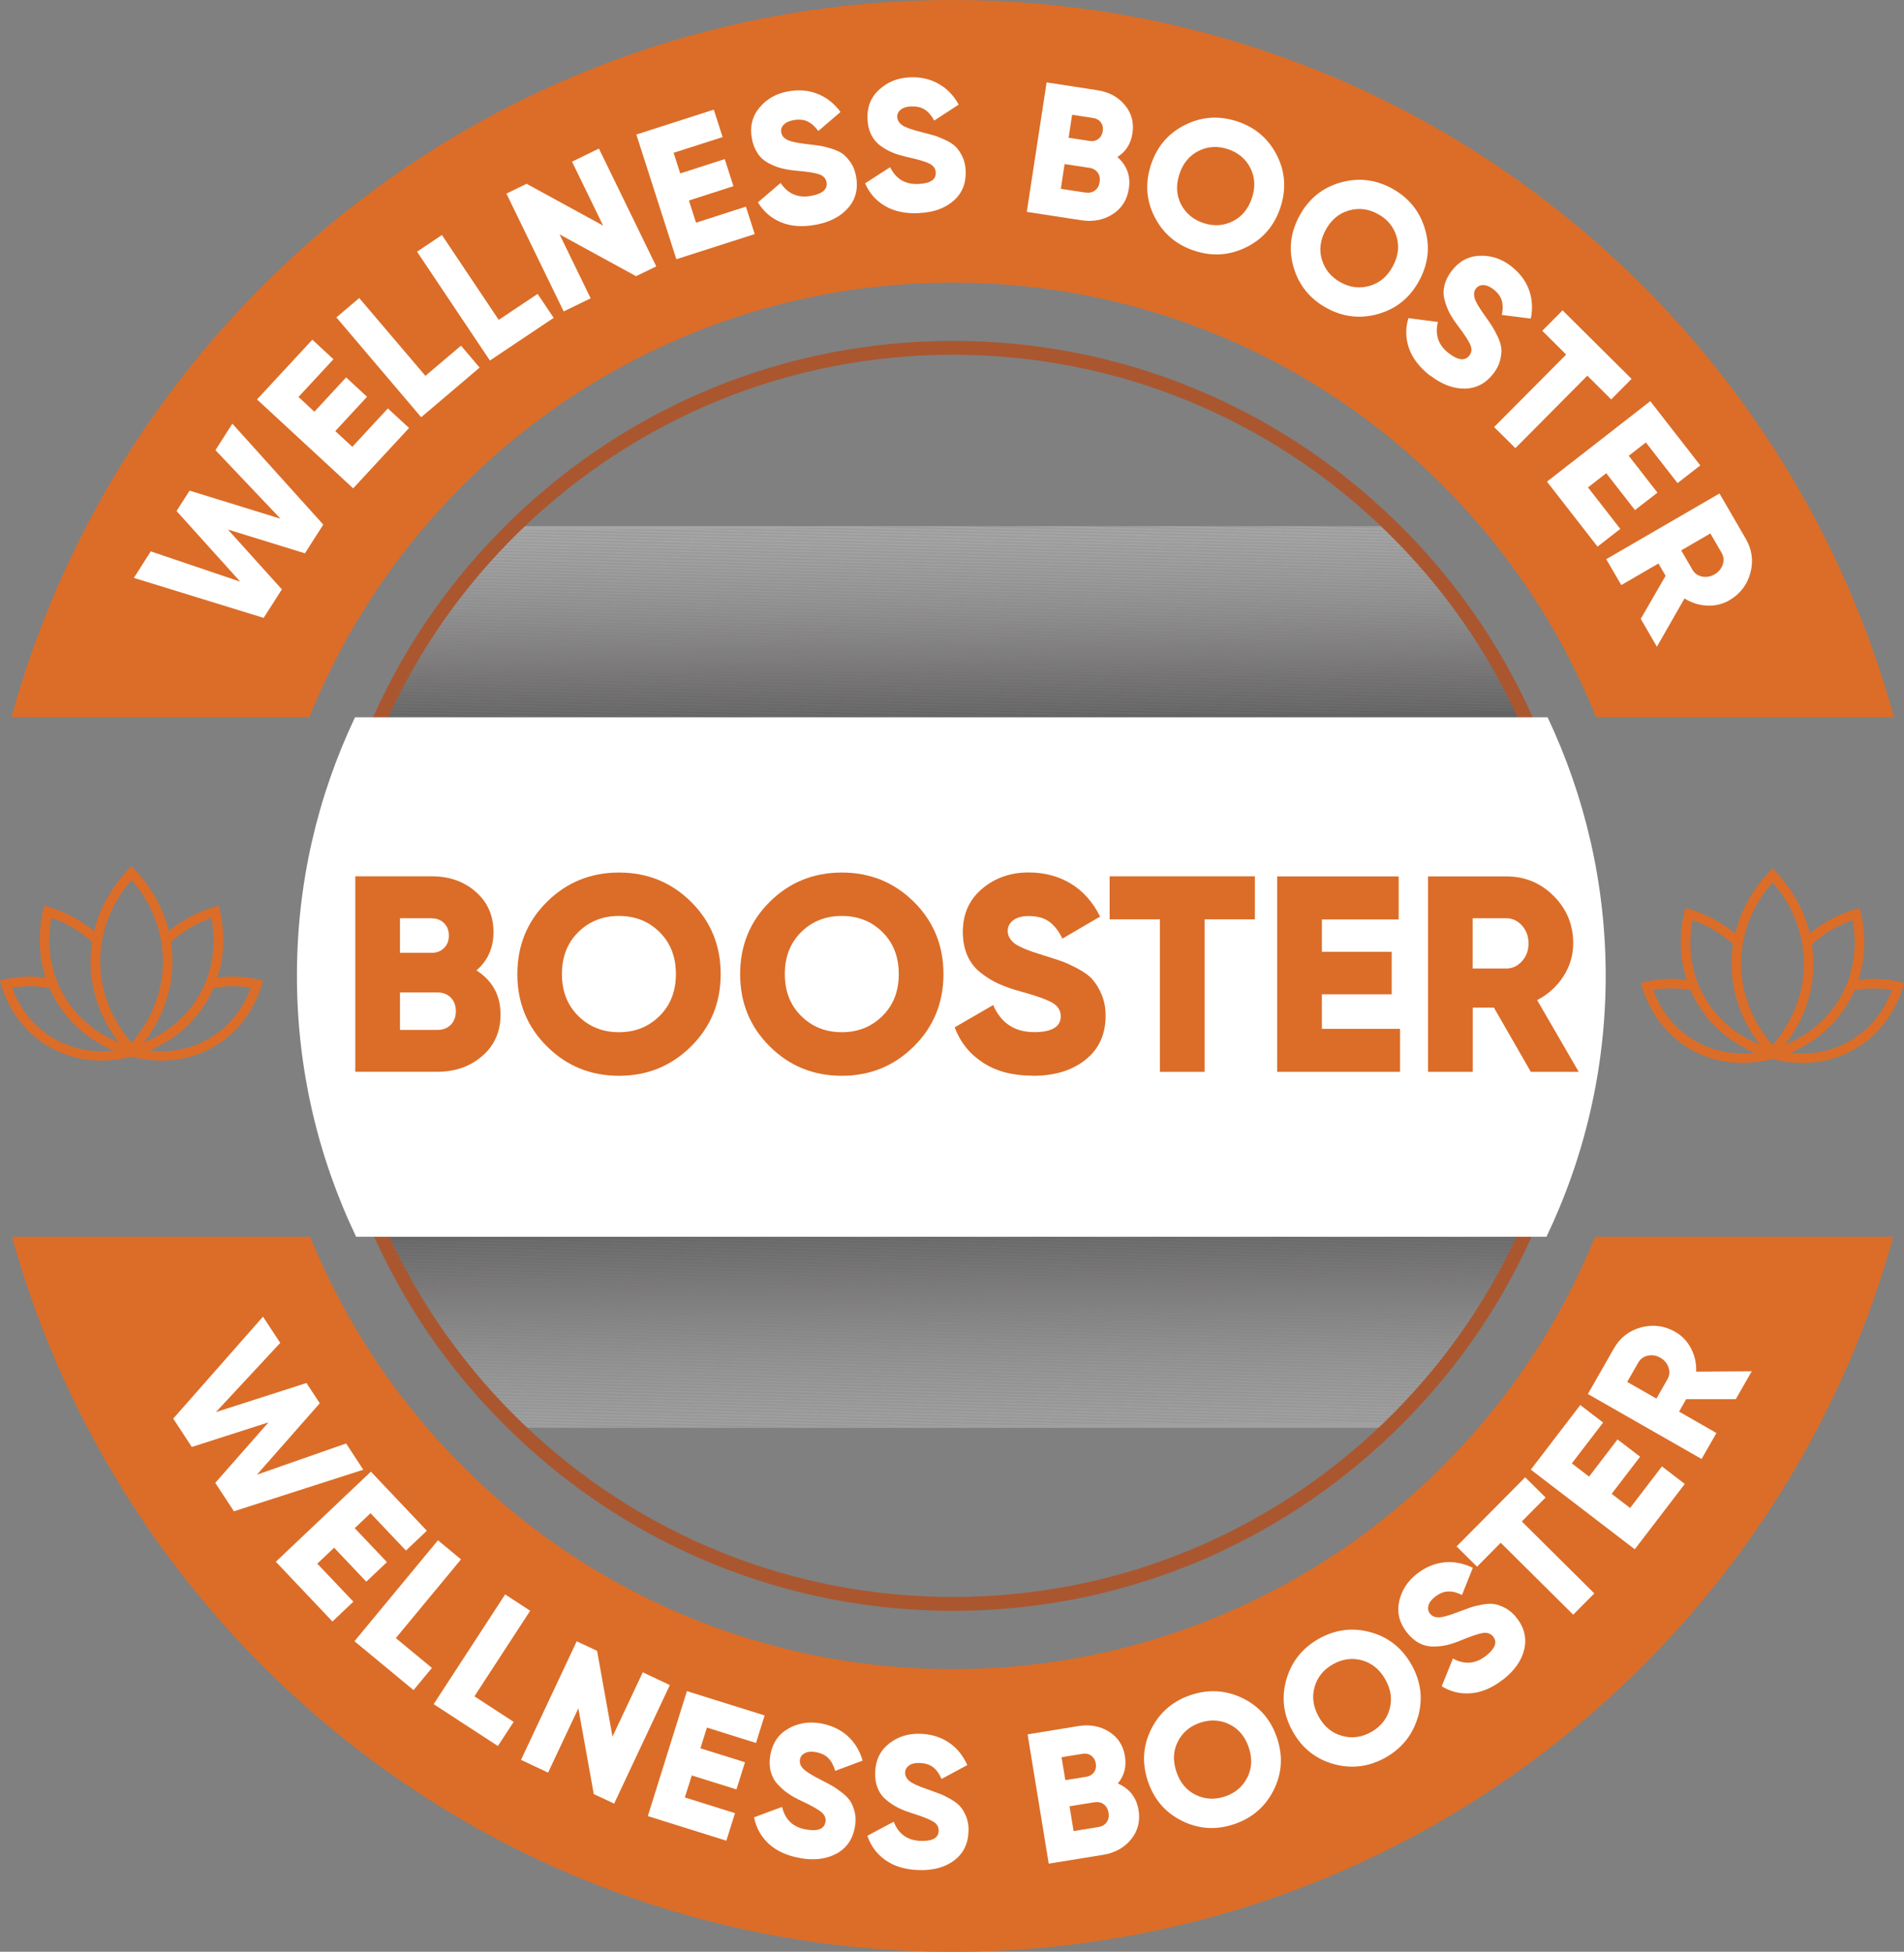 <svg xmlns="http://www.w3.org/2000/svg" xmlns:xlink="http://www.w3.org/1999/xlink" viewBox="0 0 207.5 212.7"><rect x="0" y="0" width="207.5" height="212.7" fill="#808080" stroke="none"/><defs><style>      .cls-1 {        fill: #524d4d;      }      .cls-2 {        fill: #6f6a6a;      }      .cls-3 {        fill: #f4f3f4;      }      .cls-4 {        fill: #665f5f;      }      .cls-5 {        fill: #a29d9d;      }      .cls-6 {        fill: #221f1f;      }      .cls-7 {        fill: #d0cdcd;      }      .cls-8 {        fill: #bdb9b9;      }      .cls-9 {        fill: #9c9797;      }      .cls-10 {        fill: #272424;      }      .cls-11 {        fill: #bab6b6;      }      .cls-12 {        fill: #d1cece;      }      .cls-13 {        fill: #d3d0d0;      }      .cls-14 {        fill: #e3e1e0;      }      .cls-15 {        fill: #b4afaf;      }      .cls-16 {        fill: #a39e9f;      }      .cls-17 {        fill: #9d9898;      }      .cls-18 {        fill: #4c4747;      }      .cls-19 {        fill: #f0eeee;      }      .cls-20 {        fill: #aa5730;      }      .cls-21 {        fill: #726c6c;      }      .cls-22 {        fill: #d8d5d5;      }      .cls-23 {        fill: #eae8e8;      }      .cls-24 {        fill: #6a6464;      }      .cls-25 {        fill: #342f2f;      }      .cls-26 {        fill: #7f7979;      }      .cls-27 {        fill: #807b7b;      }      .cls-28 {        fill: #c6c2c3;      }      .cls-29 {        fill: #f9f9f8;      }      .cls-30 {        fill: #3b3636;      }      .cls-31 {        fill: #bfbbbb;      }      .cls-32 {        fill: #e5e3e3;      }      .cls-33 {        fill: #373232;      }      .cls-34 {        fill: #575151;      }      .cls-35 {        fill: #bbb7b7;      }      .cls-36 {        fill: #ecebea;      }      .cls-37 {        fill: #a7a2a2;      }      .cls-38 {        fill: #fff;      }      .cls-39 {        fill: #edecec;      }      .cls-40 {        fill: #dbd8d8;      }      .cls-41 {        fill: #e7e5e5;      }      .cls-42 {        fill: #7c7676;      }      .cls-43 {        fill: #aaa5a5;      }      .cls-44 {        fill: #403b3b;      }      .cls-45 {        fill: #f7f6f6;      }      .cls-46 {        fill: #dddada;      }      .cls-47 {        fill: #423d3d;      }      .cls-48 {        fill: #767070;      }      .cls-49 {        opacity: .25;      }      .cls-49, .cls-50 {        mix-blend-mode: multiply;      }      .cls-51 {        fill: #c7c4c4;      }      .cls-52 {        fill: #f2f1f0;      }      .cls-53 {        fill: none;      }      .cls-54 {        fill: #847f80;      }      .cls-55 {        fill: #746e6f;      }      .cls-56 {        fill: #c9c5c5;      }      .cls-57 {        fill: #e6e5e4;      }      .cls-58 {        fill-rule: evenodd;      }      .cls-58, .cls-59 {        fill: #db6d28;      }      .cls-60 {        fill: #484343;      }      .cls-61 {        fill: #b6b2b2;      }      .cls-62 {        fill: #787272;      }      .cls-63 {        fill: #fafafb;      }      .cls-64 {        fill: #645e5e;      }      .cls-65 {        fill: #827e7e;      }      .cls-66 {        fill: #e8e6e6;      }      .cls-67 {        fill: #676161;      }      .cls-68 {        fill: #6b6566;      }      .cls-69 {        fill: #f0eeef;      }      .cls-70 {        fill: #5a5454;      }      .cls-71 {        fill: #b5b1b0;      }      .cls-72 {        clip-path: url(#clippath-1);      }      .cls-73 {        fill: #f2f2f2;      }      .cls-74 {        fill: #9b9596;      }      .cls-75 {        fill: #9a9494;      }      .cls-76 {        fill: #e3e1e1;      }      .cls-77 {        fill: #888283;      }      .cls-78 {        isolation: isolate;      }      .cls-79 {        fill: #f4f3f3;      }      .cls-80 {        fill: #797373;      }      .cls-81 {        fill: #474141;      }      .cls-82 {        fill: #8c8686;      }      .cls-83 {        fill: #8f8989;      }      .cls-84 {        fill: #e9e7e6;      }      .cls-85 {        fill: #554f4f;      }      .cls-86 {        fill: #2c2829;      }      .cls-87 {        fill: #5d5757;      }      .cls-88 {        fill: #aea9a9;      }      .cls-89 {        fill: #e4e3e2;      }      .cls-90 {        fill: #ccc9c9;      }      .cls-91 {        fill: #5e5858;      }      .cls-92 {        fill: #5f5959;      }      .cls-93 {        fill: #e0dddd;      }      .cls-94 {        fill: #3e3939;      }      .cls-95 {        fill: #b7b3b3;      }      .cls-96 {        fill: #2b2627;      }      .cls-97 {        fill: #443e3e;      }      .cls-98 {        fill: #efeded;      }      .cls-99 {        fill: #afabab;      }      .cls-100 {        fill: #878181;      }      .cls-101 {        fill: #322e2e;      }      .cls-102 {        fill: #cac6c7;      }      .cls-103 {        fill: #312c2d;      }      .cls-104 {        fill: #585252;      }      .cls-105 {        fill: #948f8f;      }      .cls-106 {        fill: #383334;      }      .cls-107 {        fill: #262223;      }      .cls-108 {        fill: #f1f0ef;      }      .cls-109 {        fill: #cdcaca;      }      .cls-110 {        fill: #7e7878;      }      .cls-111 {        fill: #4a4444;      }      .cls-112 {        fill: #7b7474;      }      .cls-113 {        fill: #5b5555;      }      .cls-114 {        fill: #f2f1f1;      }      .cls-115 {        fill: #9f9a9a;      }      .cls-116 {        fill: #242021;      }      .cls-117 {        fill: #e2dfdf;      }      .cls-118 {        fill: #413b3b;      }      .cls-119 {        fill: #cecbcb;      }      .cls-120 {        fill: #817c7d;      }      .cls-121 {        fill: #ebe9e8;      }      .cls-122 {        fill: #cbc8c8;      }      .cls-123 {        fill: #8a8585;      }      .cls-124 {        fill: #544e4e;      }      .cls-125 {        fill: #625c5c;      }      .cls-126 {        fill: #454040;      }      .cls-127 {        fill: #bebaba;      }      .cls-128 {        fill: #6d6767;      }      .cls-129 {        fill: #969192;      }      .cls-130 {        fill: #d1cfce;      }      .cls-131 {        fill: #e1dfdf;      }      .cls-132 {        fill: #ebeaea;      }      .cls-133 {        fill: #b1acac;      }      .cls-134 {        fill: #edebea;      }      .cls-135 {        fill: #8d8887;      }      .cls-136 {        fill: #4f4949;      }      .cls-137 {        fill: #d6d4d4;      }      .cls-138 {        fill: #d9d7d6;      }      .cls-139 {        fill: #dbd9d9;      }      .cls-140 {        fill: #686262;      }      .cls-141 {        fill: #3a3535;      }      .cls-142 {        fill: #615b5b;      }      .cls-143 {        fill: #928c8d;      }      .cls-144 {        fill: #fafafa;      }      .cls-145 {        fill: #292526;      }      .cls-146 {        fill: #353031;      }      .cls-147 {        fill: #dfdddd;      }      .cls-148 {        fill: #4e4848;      }      .cls-149 {        fill: #d8d5d4;      }      .cls-150 {        fill: #a19c9c;      }      .cls-151 {        fill: #d5d2d2;      }      .cls-152 {        fill: #a6a1a1;      }      .cls-153 {        fill: #b9b5b4;      }      .cls-154 {        fill: #6e6868;      }      .cls-155 {        fill: #3c3738;      }      .cls-156 {        fill: #dddbdb;      }      .cls-157 {        fill: #736d6d;      }      .cls-50 {        opacity: .3;      }      .cls-158 {        fill: #2e2a2a;      }      .cls-159 {        fill: #989393;      }      .cls-160 {        fill: #2f2b2c;      }      .cls-161 {        fill: #a5a09f;      }      .cls-162 {        fill: #868080;      }      .cls-163 {        clip-path: url(#clippath);      }      .cls-164 {        fill: #c1bebe;      }      .cls-165 {        fill: #b2adad;      }      .cls-166 {        fill: #f6f5f5;      }      .cls-167 {        fill: #c6c2c2;      }      .cls-168 {        fill: #938d8e;      }      .cls-169 {        fill: #c4c1c0;      }      .cls-170 {        fill: #a9a4a4;      }      .cls-171 {        fill: #514b4b;      }      .cls-172 {        fill: #aba7a7;      }      .cls-173 {        fill: #ada8a8;      }      .cls-174 {        fill: #c0bcbc;      }      .cls-175 {        fill: #4b4545;      }      .cls-176 {        fill: #918b8b;      }      .cls-177 {        fill: #c3bfbf;      }      .cls-178 {        fill: #dedcdb;      }    </style><clipPath id="clippath"><path class="cls-53" d="M166.19,134.78c-3.56,7.84-8.55,14.9-14.64,20.83H56.35c-6.14-5.92-11.18-12.98-14.78-20.83h124.62Z"></path></clipPath><clipPath id="clippath-1"><path class="cls-53" d="M166.19,78.17H41.46c3.56-7.84,8.55-14.9,14.64-20.83h95.46c6.09,5.93,11.08,12.99,14.64,20.83Z"></path></clipPath></defs><g class="cls-78"><g id="Layer_2" data-name="Layer 2"><g id="Layer_1-2" data-name="Layer 1"><g><g class="cls-49"><g class="cls-163"><polygon class="cls-6" points="99.56 134.78 41.57 135.27 41.57 134.78 99.56 134.78"></polygon><polygon class="cls-6" points="112.42 134.78 41.57 135.38 41.57 135.27 99.56 134.78 112.42 134.78"></polygon><polygon class="cls-116" points="125.28 134.78 41.57 135.49 41.57 135.38 112.42 134.78 125.28 134.78"></polygon><polygon class="cls-107" points="138.14 134.78 41.57 135.6 41.57 135.49 125.28 134.78 138.14 134.78"></polygon><polygon class="cls-10" points="151 134.78 41.57 135.71 41.57 135.6 138.14 134.78 151 134.78"></polygon><polygon class="cls-145" points="163.86 134.78 41.57 135.82 41.57 135.71 151 134.78 163.86 134.78"></polygon><polygon class="cls-96" points="166.19 134.87 41.57 135.93 41.57 135.82 163.86 134.78 166.19 134.78 166.19 134.87"></polygon><polygon class="cls-86" points="166.19 134.98 41.57 136.04 41.57 135.93 166.19 134.87 166.19 134.98"></polygon><polygon class="cls-158" points="166.19 135.09 41.57 136.15 41.57 136.04 166.19 134.98 166.19 135.09"></polygon><polygon class="cls-160" points="166.19 135.2 41.57 136.26 41.57 136.15 166.19 135.09 166.19 135.2"></polygon><polygon class="cls-103" points="166.19 135.31 41.57 136.37 41.57 136.26 166.19 135.2 166.19 135.31"></polygon><polygon class="cls-101" points="166.19 135.41 41.57 136.48 41.57 136.37 166.19 135.31 166.19 135.41"></polygon><polygon class="cls-25" points="166.19 135.52 41.57 136.58 41.57 136.48 166.19 135.41 166.19 135.52"></polygon><polygon class="cls-146" points="166.19 135.63 41.57 136.69 41.57 136.58 166.19 135.52 166.19 135.63"></polygon><polygon class="cls-33" points="166.19 135.74 41.57 136.8 41.57 136.69 166.19 135.63 166.19 135.74"></polygon><polygon class="cls-106" points="166.19 135.85 41.57 136.91 41.57 136.8 166.19 135.74 166.19 135.85"></polygon><polygon class="cls-141" points="166.19 135.96 41.57 137.02 41.57 136.91 166.19 135.85 166.19 135.96"></polygon><polygon class="cls-30" points="166.19 136.07 41.57 137.13 41.57 137.02 166.19 135.96 166.19 136.07"></polygon><polygon class="cls-155" points="166.19 136.18 41.57 137.24 41.57 137.13 166.19 136.07 166.19 136.18"></polygon><polygon class="cls-94" points="166.19 136.29 41.57 137.35 41.57 137.24 166.19 136.18 166.19 136.29"></polygon><polygon class="cls-44" points="166.19 136.4 41.57 137.46 41.57 137.35 166.19 136.29 166.19 136.4"></polygon><polygon class="cls-118" points="166.19 136.51 41.57 137.57 41.57 137.46 166.19 136.4 166.19 136.51"></polygon><polygon class="cls-47" points="166.19 136.62 41.57 137.68 41.57 137.57 166.19 136.51 166.19 136.62"></polygon><polygon class="cls-97" points="166.19 136.73 41.57 137.79 41.57 137.68 166.19 136.62 166.19 136.73"></polygon><polygon class="cls-126" points="166.19 136.84 41.57 137.9 41.57 137.79 166.19 136.73 166.19 136.84"></polygon><polygon class="cls-81" points="166.19 136.95 41.57 138.01 41.57 137.9 166.19 136.84 166.19 136.95"></polygon><polygon class="cls-60" points="166.19 137.06 41.57 138.12 41.57 138.01 166.19 136.95 166.19 137.06"></polygon><polygon class="cls-111" points="166.19 137.17 41.57 138.23 41.57 138.12 166.19 137.06 166.19 137.17"></polygon><polygon class="cls-175" points="166.19 137.28 41.57 138.34 41.57 138.23 166.19 137.17 166.19 137.28"></polygon><polygon class="cls-18" points="166.19 137.38 41.57 138.45 41.57 138.34 166.19 137.28 166.19 137.38"></polygon><polygon class="cls-148" points="166.19 137.49 41.57 138.55 41.57 138.45 166.19 137.38 166.19 137.49"></polygon><polygon class="cls-136" points="166.19 137.6 41.57 138.66 41.57 138.55 166.19 137.49 166.19 137.6"></polygon><polygon class="cls-171" points="166.19 137.71 41.57 138.77 41.57 138.66 166.19 137.6 166.19 137.71"></polygon><polygon class="cls-1" points="166.19 137.82 41.57 138.88 41.57 138.77 166.19 137.71 166.19 137.82"></polygon><polygon class="cls-124" points="166.19 137.93 41.57 138.99 41.57 138.88 166.19 137.82 166.19 137.93"></polygon><polygon class="cls-85" points="166.19 138.04 41.57 139.1 41.57 138.99 166.19 137.93 166.19 138.04"></polygon><polygon class="cls-34" points="166.19 138.15 41.57 139.21 41.57 139.1 166.19 138.04 166.19 138.15"></polygon><polygon class="cls-104" points="166.19 138.26 41.57 139.32 41.57 139.21 166.19 138.15 166.19 138.26"></polygon><polygon class="cls-70" points="166.19 138.37 41.57 139.43 41.57 139.32 166.19 138.26 166.19 138.37"></polygon><polygon class="cls-113" points="166.19 138.48 41.57 139.54 41.57 139.43 166.19 138.37 166.19 138.48"></polygon><polygon class="cls-87" points="166.19 138.59 41.57 139.65 41.57 139.54 166.19 138.48 166.19 138.59"></polygon><polygon class="cls-91" points="166.19 138.7 41.57 139.76 41.57 139.65 166.19 138.59 166.19 138.7"></polygon><polygon class="cls-92" points="166.19 138.81 41.57 139.87 41.57 139.76 166.19 138.7 166.19 138.81"></polygon><polygon class="cls-142" points="166.19 138.92 41.57 139.98 41.57 139.87 166.19 138.81 166.19 138.92"></polygon><polygon class="cls-125" points="166.19 139.03 41.57 140.09 41.57 139.98 166.19 138.92 166.19 139.03"></polygon><polygon class="cls-64" points="166.19 139.14 41.57 140.2 41.57 140.09 166.19 139.03 166.19 139.14"></polygon><polygon class="cls-4" points="166.19 139.25 41.57 140.31 41.57 140.2 166.19 139.14 166.19 139.25"></polygon><polygon class="cls-67" points="166.19 139.35 41.57 140.42 41.57 140.31 166.19 139.25 166.19 139.35"></polygon><polygon class="cls-140" points="166.19 139.46 41.57 140.52 41.57 140.42 166.19 139.35 166.19 139.46"></polygon><polygon class="cls-24" points="166.19 139.57 41.57 140.63 41.57 140.52 166.19 139.46 166.19 139.57"></polygon><polygon class="cls-68" points="166.19 139.68 41.57 140.74 41.57 140.63 166.19 139.57 166.19 139.68"></polygon><polygon class="cls-128" points="166.19 139.79 41.57 140.85 41.57 140.74 166.19 139.68 166.19 139.79"></polygon><polygon class="cls-154" points="166.19 139.9 41.57 140.96 41.57 140.85 166.19 139.79 166.19 139.9"></polygon><polygon class="cls-2" points="166.19 140.01 41.57 141.07 41.57 140.96 166.19 139.9 166.19 140.01"></polygon><polygon class="cls-21" points="166.19 140.12 41.57 141.18 41.57 141.07 166.19 140.01 166.19 140.12"></polygon><polygon class="cls-157" points="166.19 140.23 41.57 141.29 41.57 141.18 166.19 140.12 166.19 140.23"></polygon><polygon class="cls-55" points="166.19 140.34 41.57 141.4 41.57 141.29 166.19 140.23 166.19 140.34"></polygon><polygon class="cls-48" points="166.19 140.45 41.57 141.51 41.57 141.4 166.19 140.34 166.19 140.45"></polygon><polygon class="cls-62" points="166.19 140.56 41.57 141.62 41.57 141.51 166.19 140.45 166.19 140.56"></polygon><polygon class="cls-80" points="166.19 140.67 41.57 141.73 41.57 141.62 166.19 140.56 166.19 140.67"></polygon><polygon class="cls-112" points="166.19 140.78 41.57 141.84 41.57 141.73 166.19 140.67 166.19 140.78"></polygon><polygon class="cls-42" points="166.19 140.89 41.57 141.95 41.57 141.84 166.19 140.78 166.19 140.89"></polygon><polygon class="cls-110" points="166.19 141 41.57 142.06 41.57 141.95 166.19 140.89 166.19 141"></polygon><polygon class="cls-26" points="166.19 141.11 41.57 142.17 41.57 142.06 166.19 141 166.19 141.11"></polygon><polygon class="cls-27" points="166.19 141.22 41.57 142.28 41.57 142.17 166.19 141.11 166.19 141.22"></polygon><polygon class="cls-120" points="166.19 141.32 41.57 142.39 41.57 142.28 166.19 141.22 166.19 141.32"></polygon><polygon class="cls-65" points="166.19 141.43 41.57 142.49 41.57 142.39 166.19 141.32 166.19 141.43"></polygon><polygon class="cls-54" points="166.19 141.54 41.57 142.6 41.57 142.49 166.19 141.43 166.19 141.54"></polygon><polygon class="cls-162" points="166.19 141.65 41.57 142.71 41.57 142.6 166.19 141.54 166.19 141.65"></polygon><polygon class="cls-100" points="166.19 141.76 41.57 142.82 41.57 142.71 166.19 141.65 166.19 141.76"></polygon><polygon class="cls-77" points="166.19 141.87 41.57 142.93 41.57 142.82 166.19 141.76 166.19 141.87"></polygon><polygon class="cls-123" points="166.19 141.98 41.57 143.04 41.57 142.93 166.19 141.87 166.19 141.98"></polygon><polygon class="cls-82" points="166.19 142.09 41.57 143.15 41.57 143.04 166.19 141.98 166.19 142.09"></polygon><polygon class="cls-135" points="166.19 142.2 41.57 143.26 41.57 143.15 166.19 142.09 166.19 142.2"></polygon><polygon class="cls-83" points="166.19 142.31 41.57 143.37 41.57 143.26 166.19 142.2 166.19 142.31"></polygon><polygon class="cls-176" points="166.19 142.42 41.57 143.48 41.57 143.37 166.19 142.31 166.19 142.42"></polygon><polygon class="cls-143" points="166.19 142.53 41.57 143.59 41.57 143.48 166.19 142.42 166.19 142.53"></polygon><polygon class="cls-168" points="166.19 142.64 41.57 143.7 41.57 143.59 166.19 142.53 166.19 142.64"></polygon><polygon class="cls-105" points="166.19 142.75 41.57 143.81 41.57 143.7 166.19 142.64 166.19 142.75"></polygon><polygon class="cls-129" points="166.19 142.86 41.57 143.92 41.57 143.81 166.19 142.75 166.19 142.86"></polygon><polygon class="cls-159" points="166.19 142.97 41.57 144.03 41.57 143.92 166.19 142.86 166.19 142.97"></polygon><polygon class="cls-75" points="166.19 143.08 41.57 144.14 41.57 144.03 166.19 142.97 166.19 143.08"></polygon><polygon class="cls-74" points="166.19 143.19 41.57 144.25 41.57 144.14 166.19 143.08 166.19 143.19"></polygon><polygon class="cls-9" points="166.19 143.29 41.57 144.36 41.57 144.25 166.19 143.19 166.19 143.29"></polygon><polygon class="cls-17" points="166.19 143.4 41.57 144.46 41.57 144.36 166.19 143.29 166.19 143.4"></polygon><polygon class="cls-115" points="166.19 143.51 41.57 144.57 41.57 144.46 166.19 143.4 166.19 143.51"></polygon><polygon class="cls-150" points="166.19 143.62 41.57 144.68 41.57 144.57 166.19 143.51 166.19 143.62"></polygon><polygon class="cls-5" points="166.19 143.73 41.57 144.79 41.57 144.68 166.19 143.62 166.19 143.73"></polygon><polygon class="cls-16" points="166.19 143.84 41.57 144.9 41.57 144.79 166.19 143.73 166.19 143.84"></polygon><polygon class="cls-161" points="166.19 143.95 41.57 145.01 41.57 144.9 166.19 143.84 166.19 143.95"></polygon><polygon class="cls-152" points="166.19 144.06 41.57 145.12 41.57 145.01 166.19 143.95 166.19 144.06"></polygon><polygon class="cls-37" points="166.19 144.17 41.57 145.23 41.57 145.12 166.19 144.06 166.19 144.17"></polygon><polygon class="cls-170" points="166.19 144.28 41.57 145.34 41.57 145.23 166.19 144.17 166.19 144.28"></polygon><polygon class="cls-43" points="166.19 144.39 41.57 145.45 41.57 145.34 166.19 144.28 166.19 144.39"></polygon><polygon class="cls-172" points="166.19 144.5 41.57 145.56 41.57 145.45 166.19 144.39 166.19 144.5"></polygon><polygon class="cls-173" points="166.19 144.61 41.57 145.67 41.57 145.56 166.19 144.5 166.19 144.61"></polygon><polygon class="cls-88" points="166.19 144.72 41.57 145.78 41.57 145.67 166.19 144.61 166.19 144.72"></polygon><polygon class="cls-99" points="166.19 144.83 41.57 145.89 41.57 145.78 166.19 144.72 166.19 144.83"></polygon><polygon class="cls-133" points="166.19 144.94 41.57 146 41.57 145.89 166.19 144.83 166.19 144.94"></polygon><polygon class="cls-165" points="166.19 145.05 41.57 146.11 41.57 146 166.19 144.94 166.19 145.05"></polygon><polygon class="cls-15" points="166.19 145.16 41.57 146.22 41.57 146.11 166.19 145.05 166.19 145.16"></polygon><polygon class="cls-71" points="166.19 145.26 41.57 146.33 41.57 146.22 166.19 145.16 166.19 145.26"></polygon><polygon class="cls-61" points="166.19 145.37 41.57 146.43 41.57 146.33 166.19 145.26 166.19 145.37"></polygon><polygon class="cls-95" points="166.19 145.48 41.57 146.54 41.57 146.43 166.19 145.37 166.19 145.48"></polygon><polygon class="cls-153" points="166.19 145.59 41.57 146.65 41.57 146.54 166.19 145.48 166.19 145.59"></polygon><polygon class="cls-11" points="166.19 145.7 41.57 146.76 41.57 146.65 166.19 145.59 166.19 145.7"></polygon><polygon class="cls-35" points="166.19 145.81 41.57 146.87 41.57 146.76 166.19 145.7 166.19 145.81"></polygon><polygon class="cls-8" points="166.19 145.92 41.57 146.98 41.57 146.87 166.19 145.81 166.19 145.92"></polygon><polygon class="cls-127" points="166.19 146.03 41.57 147.09 41.57 146.98 166.19 145.92 166.19 146.03"></polygon><polygon class="cls-31" points="166.19 146.14 41.57 147.2 41.57 147.09 166.19 146.03 166.19 146.14"></polygon><polygon class="cls-174" points="166.19 146.25 41.57 147.31 41.57 147.2 166.19 146.14 166.19 146.25"></polygon><polygon class="cls-164" points="166.19 146.36 41.57 147.42 41.57 147.31 166.19 146.25 166.19 146.36"></polygon><polygon class="cls-177" points="166.19 146.47 41.57 147.53 41.57 147.42 166.19 146.36 166.19 146.47"></polygon><polygon class="cls-169" points="166.19 146.58 41.57 147.64 41.57 147.53 166.19 146.47 166.19 146.58"></polygon><polygon class="cls-167" points="166.19 146.69 41.57 147.75 41.57 147.64 166.19 146.58 166.19 146.69"></polygon><polygon class="cls-28" points="166.19 146.8 41.57 147.86 41.57 147.75 166.19 146.69 166.19 146.8"></polygon><polygon class="cls-51" points="166.19 146.91 41.57 147.97 41.57 147.86 166.19 146.8 166.19 146.91"></polygon><polygon class="cls-56" points="166.19 147.02 41.57 148.08 41.57 147.97 166.19 146.91 166.19 147.02"></polygon><polygon class="cls-102" points="166.19 147.13 41.57 148.19 41.57 148.08 166.19 147.02 166.19 147.13"></polygon><polygon class="cls-122" points="166.19 147.23 41.57 148.3 41.57 148.19 166.19 147.13 166.19 147.23"></polygon><polygon class="cls-90" points="166.19 147.34 41.57 148.4 41.57 148.3 166.19 147.23 166.19 147.34"></polygon><polygon class="cls-109" points="166.19 147.45 41.57 148.51 41.57 148.4 166.19 147.34 166.19 147.45"></polygon><polygon class="cls-119" points="166.19 147.56 41.57 148.62 41.57 148.51 166.19 147.45 166.19 147.56"></polygon><polygon class="cls-7" points="166.19 147.67 41.57 148.73 41.57 148.62 166.19 147.56 166.19 147.67"></polygon><polygon class="cls-12" points="166.19 147.78 41.57 148.84 41.57 148.73 166.19 147.67 166.19 147.78"></polygon><polygon class="cls-130" points="166.19 147.89 41.57 148.95 41.57 148.84 166.19 147.78 166.19 147.89"></polygon><polygon class="cls-13" points="166.19 148 41.57 149.06 41.57 148.95 166.19 147.89 166.19 148"></polygon><polygon class="cls-151" points="166.19 148.11 41.57 149.17 41.57 149.06 166.19 148 166.19 148.11"></polygon><polygon class="cls-151" points="166.19 148.22 41.57 149.28 41.57 149.17 166.19 148.11 166.19 148.22"></polygon><polygon class="cls-137" points="166.19 148.33 41.57 149.39 41.57 149.28 166.19 148.22 166.19 148.33"></polygon><polygon class="cls-149" points="166.19 148.44 41.57 149.5 41.57 149.39 166.19 148.33 166.19 148.44"></polygon><polygon class="cls-22" points="166.19 148.55 41.57 149.61 41.57 149.5 166.19 148.44 166.19 148.55"></polygon><polygon class="cls-138" points="166.19 148.66 41.57 149.72 41.57 149.61 166.19 148.55 166.19 148.66"></polygon><polygon class="cls-40" points="166.19 148.77 41.57 149.83 41.57 149.72 166.19 148.66 166.19 148.77"></polygon><polygon class="cls-139" points="166.19 148.88 41.57 149.94 41.57 149.83 166.19 148.77 166.19 148.88"></polygon><polygon class="cls-46" points="166.19 148.99 41.57 150.05 41.57 149.94 166.19 148.88 166.19 148.99"></polygon><polygon class="cls-156" points="166.19 149.09 41.57 150.16 41.57 150.05 166.19 148.99 166.19 149.09"></polygon><polygon class="cls-178" points="166.19 149.2 41.57 150.26 41.57 150.16 166.19 149.09 166.19 149.2"></polygon><polygon class="cls-147" points="166.19 149.31 41.57 150.37 41.57 150.26 166.19 149.2 166.19 149.31"></polygon><polygon class="cls-93" points="166.19 149.42 41.57 150.48 41.57 150.37 166.19 149.31 166.19 149.42"></polygon><polygon class="cls-131" points="166.19 149.53 41.57 150.59 41.57 150.48 166.19 149.42 166.19 149.53"></polygon><polygon class="cls-117" points="166.19 149.64 41.57 150.7 41.57 150.59 166.19 149.53 166.19 149.64"></polygon><polygon class="cls-14" points="166.19 149.75 41.57 150.81 41.57 150.7 166.19 149.64 166.19 149.75"></polygon><polygon class="cls-76" points="166.19 149.86 41.57 150.92 41.57 150.81 166.19 149.75 166.19 149.86"></polygon><polygon class="cls-89" points="166.19 149.97 41.57 151.03 41.57 150.92 166.19 149.86 166.19 149.97"></polygon><polygon class="cls-32" points="166.19 150.08 41.57 151.14 41.57 151.03 166.19 149.97 166.19 150.08"></polygon><polygon class="cls-57" points="166.19 150.19 41.57 151.25 41.57 151.14 166.19 150.08 166.19 150.19"></polygon><polygon class="cls-41" points="166.19 150.3 41.57 151.36 41.57 151.25 166.19 150.19 166.19 150.3"></polygon><polygon class="cls-66" points="166.19 150.41 41.57 151.47 41.57 151.36 166.19 150.3 166.19 150.41"></polygon><polygon class="cls-84" points="166.19 150.52 41.57 151.58 41.57 151.47 166.19 150.41 166.19 150.52"></polygon><polygon class="cls-23" points="166.19 150.63 41.57 151.69 41.57 151.58 166.19 150.52 166.19 150.63"></polygon><polygon class="cls-121" points="166.19 150.74 41.57 151.8 41.57 151.69 166.19 150.63 166.19 150.74"></polygon><polygon class="cls-132" points="166.19 150.85 41.57 151.91 41.57 151.8 166.19 150.74 166.19 150.85"></polygon><polygon class="cls-36" points="166.19 150.96 41.57 152.02 41.57 151.91 166.19 150.85 166.19 150.96"></polygon><polygon class="cls-134" points="166.19 151.06 41.57 152.13 41.57 152.02 166.19 150.96 166.19 151.06"></polygon><polygon class="cls-39" points="166.19 151.17 41.57 152.23 41.57 152.13 166.19 151.06 166.19 151.17"></polygon><polygon class="cls-98" points="166.19 151.28 41.57 152.34 41.57 152.23 166.19 151.17 166.19 151.28"></polygon><polygon class="cls-19" points="166.19 151.39 41.57 152.45 41.57 152.34 166.19 151.28 166.19 151.39"></polygon><polygon class="cls-69" points="166.19 151.5 41.57 152.56 41.57 152.45 166.19 151.39 166.19 151.5"></polygon><polygon class="cls-108" points="166.19 151.61 41.57 152.67 41.57 152.56 166.19 151.5 166.19 151.61"></polygon><polygon class="cls-52" points="166.19 151.72 41.57 152.78 41.57 152.67 166.19 151.61 166.19 151.72"></polygon><polygon class="cls-114" points="166.19 151.83 41.57 152.89 41.57 152.78 166.19 151.72 166.19 151.83"></polygon><polygon class="cls-73" points="166.19 151.94 41.57 153 41.57 152.89 166.19 151.83 166.19 151.94"></polygon><polygon class="cls-79" points="166.19 152.05 41.57 153.11 41.57 153 166.19 151.94 166.19 152.05"></polygon><polygon class="cls-79" points="166.19 152.16 41.57 153.22 41.57 153.11 166.19 152.05 166.19 152.16"></polygon><polygon class="cls-3" points="166.19 152.27 41.57 153.33 41.57 153.22 166.19 152.16 166.19 152.27"></polygon><polygon class="cls-166" points="166.19 152.38 41.57 153.44 41.57 153.33 166.19 152.27 166.19 152.38"></polygon><polygon class="cls-45" points="166.19 152.49 41.57 153.55 41.57 153.44 166.19 152.38 166.19 152.49"></polygon><polygon class="cls-45" points="166.19 152.6 41.57 153.66 41.57 153.55 166.19 152.49 166.19 152.6"></polygon><polygon class="cls-45" points="166.19 152.71 41.57 153.77 41.57 153.66 166.19 152.6 166.19 152.71"></polygon><polygon class="cls-29" points="166.19 152.82 41.57 153.88 41.57 153.77 166.19 152.71 166.19 152.82"></polygon><polygon class="cls-144" points="166.19 152.93 41.57 153.99 41.57 153.88 166.19 152.82 166.19 152.93"></polygon><polygon class="cls-144" points="166.19 153.03 41.57 154.1 41.57 153.99 166.19 152.93 166.19 153.03"></polygon><polygon class="cls-144" points="166.19 153.14 41.57 154.2 41.57 154.1 166.19 153.03 166.19 153.14"></polygon><polygon class="cls-144" points="166.19 153.25 41.57 154.31 41.57 154.2 166.19 153.14 166.19 153.25"></polygon><polygon class="cls-63" points="166.19 153.36 41.57 154.42 41.57 154.31 166.19 153.25 166.19 153.36"></polygon><polygon class="cls-38" points="166.19 153.47 41.57 154.53 41.57 154.42 166.19 153.36 166.19 153.47"></polygon><polygon class="cls-38" points="166.19 153.58 41.57 154.64 41.57 154.53 166.19 153.47 166.19 153.58"></polygon><polygon class="cls-38" points="166.19 153.69 41.57 154.75 41.57 154.64 166.19 153.58 166.19 153.69"></polygon><polygon class="cls-38" points="166.19 153.8 41.57 154.86 41.57 154.75 166.19 153.69 166.19 153.8"></polygon><polygon class="cls-38" points="166.19 153.91 41.57 154.97 41.57 154.86 166.19 153.8 166.19 153.91"></polygon><polygon class="cls-38" points="166.19 154.02 41.57 155.08 41.57 154.97 166.19 153.91 166.19 154.02"></polygon><polygon class="cls-38" points="166.19 154.13 41.57 155.19 41.57 155.08 166.19 154.02 166.19 154.13"></polygon><polygon class="cls-38" points="166.19 154.24 41.57 155.3 41.57 155.19 166.19 154.13 166.19 154.24"></polygon><polygon class="cls-38" points="166.19 154.35 41.57 155.41 41.57 155.3 166.19 154.24 166.19 154.35"></polygon><polygon class="cls-38" points="166.19 154.46 41.57 155.52 41.57 155.41 166.19 154.35 166.19 154.46"></polygon><polygon class="cls-38" points="166.19 154.57 43.89 155.61 41.57 155.61 41.57 155.52 166.19 154.46 166.19 154.57"></polygon><polygon class="cls-38" points="166.19 154.68 56.75 155.61 43.89 155.61 166.19 154.57 166.19 154.68"></polygon><polygon class="cls-38" points="166.19 154.79 69.61 155.61 56.75 155.61 166.19 154.68 166.19 154.79"></polygon><polygon class="cls-38" points="69.61 155.61 166.19 154.79 166.19 155.61 69.61 155.61"></polygon></g></g><g class="cls-50"><g class="cls-72"><polygon class="cls-38" points="114.1 57.34 41.46 57.96 41.46 57.34 114.1 57.34"></polygon><polygon class="cls-38" points="126.96 57.34 41.46 58.07 41.46 57.96 114.1 57.34 126.96 57.34"></polygon><polygon class="cls-38" points="139.82 57.34 41.46 58.18 41.46 58.07 126.96 57.34 139.82 57.34"></polygon><polygon class="cls-38" points="152.68 57.34 41.46 58.29 41.46 58.18 139.82 57.34 152.68 57.34"></polygon><polygon class="cls-38" points="165.54 57.34 41.46 58.4 41.46 58.29 152.68 57.34 165.54 57.34"></polygon><polygon class="cls-38" points="166.19 57.45 41.46 58.51 41.46 58.4 165.54 57.34 166.19 57.34 166.19 57.45"></polygon><polygon class="cls-38" points="166.19 57.56 41.46 58.62 41.46 58.51 166.19 57.45 166.19 57.56"></polygon><polygon class="cls-38" points="166.19 57.67 41.46 58.73 41.46 58.62 166.19 57.56 166.19 57.67"></polygon><polygon class="cls-38" points="166.19 57.78 41.46 58.84 41.46 58.73 166.19 57.67 166.19 57.78"></polygon><polygon class="cls-38" points="166.19 57.89 41.46 58.95 41.46 58.84 166.19 57.78 166.19 57.89"></polygon><polygon class="cls-38" points="166.19 57.99 41.46 59.06 41.46 58.95 166.19 57.89 166.19 57.99"></polygon><polygon class="cls-38" points="166.19 58.1 41.46 59.17 41.46 59.06 166.19 57.99 166.19 58.1"></polygon><polygon class="cls-38" points="166.19 58.21 41.46 59.28 41.46 59.17 166.19 58.1 166.19 58.21"></polygon><polygon class="cls-38" points="166.19 58.32 41.46 59.38 41.46 59.28 166.19 58.21 166.19 58.32"></polygon><polygon class="cls-63" points="166.19 58.43 41.46 59.49 41.46 59.38 166.19 58.32 166.19 58.43"></polygon><polygon class="cls-144" points="166.19 58.54 41.46 59.6 41.46 59.49 166.19 58.43 166.19 58.54"></polygon><polygon class="cls-144" points="166.19 58.65 41.46 59.71 41.46 59.6 166.19 58.54 166.19 58.65"></polygon><polygon class="cls-144" points="166.19 58.76 41.46 59.82 41.46 59.71 166.19 58.65 166.19 58.76"></polygon><polygon class="cls-144" points="166.19 58.87 41.46 59.93 41.46 59.82 166.19 58.76 166.19 58.87"></polygon><polygon class="cls-29" points="166.19 58.98 41.46 60.04 41.46 59.93 166.19 58.87 166.19 58.98"></polygon><polygon class="cls-45" points="166.19 59.09 41.46 60.15 41.46 60.04 166.19 58.98 166.19 59.09"></polygon><polygon class="cls-45" points="166.19 59.2 41.46 60.26 41.46 60.15 166.19 59.09 166.19 59.2"></polygon><polygon class="cls-45" points="166.19 59.31 41.46 60.37 41.46 60.26 166.19 59.2 166.19 59.31"></polygon><polygon class="cls-166" points="166.19 59.42 41.46 60.48 41.46 60.37 166.19 59.31 166.19 59.42"></polygon><polygon class="cls-3" points="166.19 59.53 41.46 60.59 41.46 60.48 166.19 59.42 166.19 59.53"></polygon><polygon class="cls-79" points="166.19 59.64 41.46 60.7 41.46 60.59 166.19 59.53 166.19 59.64"></polygon><polygon class="cls-79" points="166.19 59.75 41.46 60.81 41.46 60.7 166.19 59.64 166.19 59.75"></polygon><polygon class="cls-73" points="166.19 59.86 41.46 60.92 41.46 60.81 166.19 59.75 166.19 59.86"></polygon><polygon class="cls-114" points="166.19 59.96 41.46 61.03 41.46 60.92 166.19 59.86 166.19 59.96"></polygon><polygon class="cls-52" points="166.19 60.07 41.46 61.14 41.46 61.03 166.19 59.96 166.19 60.07"></polygon><polygon class="cls-108" points="166.19 60.18 41.46 61.25 41.46 61.14 166.19 60.07 166.19 60.18"></polygon><polygon class="cls-69" points="166.19 60.29 41.46 61.35 41.46 61.25 166.19 60.18 166.19 60.29"></polygon><polygon class="cls-19" points="166.19 60.4 41.46 61.46 41.46 61.35 166.19 60.29 166.19 60.4"></polygon><polygon class="cls-98" points="166.19 60.51 41.46 61.57 41.46 61.46 166.19 60.4 166.19 60.51"></polygon><polygon class="cls-39" points="166.19 60.62 41.46 61.68 41.46 61.57 166.19 60.51 166.19 60.62"></polygon><polygon class="cls-134" points="166.19 60.73 41.46 61.79 41.46 61.68 166.19 60.62 166.19 60.73"></polygon><polygon class="cls-36" points="166.19 60.84 41.46 61.9 41.46 61.79 166.19 60.73 166.19 60.84"></polygon><polygon class="cls-132" points="166.19 60.95 41.46 62.01 41.46 61.9 166.19 60.84 166.19 60.95"></polygon><polygon class="cls-121" points="166.19 61.06 41.46 62.12 41.46 62.01 166.19 60.95 166.19 61.06"></polygon><polygon class="cls-23" points="166.19 61.17 41.46 62.23 41.46 62.12 166.19 61.06 166.19 61.17"></polygon><polygon class="cls-84" points="166.19 61.28 41.46 62.34 41.46 62.23 166.19 61.17 166.19 61.28"></polygon><polygon class="cls-66" points="166.19 61.39 41.46 62.45 41.46 62.34 166.19 61.28 166.19 61.39"></polygon><polygon class="cls-41" points="166.19 61.5 41.46 62.56 41.46 62.45 166.19 61.39 166.19 61.5"></polygon><polygon class="cls-57" points="166.19 61.61 41.46 62.67 41.46 62.56 166.19 61.5 166.19 61.61"></polygon><polygon class="cls-32" points="166.19 61.72 41.46 62.78 41.46 62.67 166.19 61.61 166.19 61.72"></polygon><polygon class="cls-89" points="166.19 61.83 41.46 62.89 41.46 62.78 166.19 61.72 166.19 61.83"></polygon><polygon class="cls-76" points="166.19 61.93 41.46 63 41.46 62.89 166.19 61.83 166.19 61.93"></polygon><polygon class="cls-14" points="166.19 62.04 41.46 63.11 41.46 63 166.19 61.93 166.19 62.04"></polygon><polygon class="cls-117" points="166.19 62.15 41.46 63.22 41.46 63.11 166.19 62.04 166.19 62.15"></polygon><polygon class="cls-131" points="166.19 62.26 41.46 63.32 41.46 63.22 166.19 62.15 166.19 62.26"></polygon><polygon class="cls-93" points="166.19 62.37 41.46 63.43 41.46 63.32 166.19 62.26 166.19 62.37"></polygon><polygon class="cls-147" points="166.19 62.48 41.46 63.54 41.46 63.43 166.19 62.37 166.19 62.48"></polygon><polygon class="cls-178" points="166.19 62.59 41.46 63.65 41.46 63.54 166.19 62.48 166.19 62.59"></polygon><polygon class="cls-156" points="166.19 62.7 41.46 63.76 41.46 63.65 166.19 62.59 166.19 62.7"></polygon><polygon class="cls-46" points="166.19 62.81 41.46 63.87 41.46 63.76 166.19 62.7 166.19 62.81"></polygon><polygon class="cls-139" points="166.19 62.92 41.46 63.98 41.46 63.87 166.19 62.81 166.19 62.92"></polygon><polygon class="cls-40" points="166.19 63.03 41.46 64.09 41.46 63.98 166.19 62.92 166.19 63.03"></polygon><polygon class="cls-138" points="166.19 63.14 41.46 64.2 41.46 64.09 166.19 63.03 166.19 63.14"></polygon><polygon class="cls-22" points="166.19 63.25 41.46 64.31 41.46 64.2 166.19 63.14 166.19 63.25"></polygon><polygon class="cls-149" points="166.19 63.36 41.46 64.42 41.46 64.31 166.19 63.25 166.19 63.36"></polygon><polygon class="cls-137" points="166.19 63.47 41.46 64.53 41.46 64.42 166.19 63.36 166.19 63.47"></polygon><polygon class="cls-151" points="166.19 63.58 41.46 64.64 41.46 64.53 166.19 63.47 166.19 63.58"></polygon><polygon class="cls-151" points="166.19 63.69 41.46 64.75 41.46 64.64 166.19 63.58 166.19 63.69"></polygon><polygon class="cls-13" points="166.19 63.8 41.46 64.86 41.46 64.75 166.19 63.69 166.19 63.8"></polygon><polygon class="cls-130" points="166.19 63.9 41.46 64.97 41.46 64.86 166.19 63.8 166.19 63.9"></polygon><polygon class="cls-12" points="166.19 64.01 41.46 65.08 41.46 64.97 166.19 63.9 166.19 64.01"></polygon><polygon class="cls-7" points="166.19 64.12 41.46 65.19 41.46 65.08 166.19 64.01 166.19 64.12"></polygon><polygon class="cls-119" points="166.19 64.23 41.46 65.29 41.46 65.19 166.19 64.12 166.19 64.23"></polygon><polygon class="cls-109" points="166.19 64.34 41.46 65.4 41.46 65.29 166.19 64.23 166.19 64.34"></polygon><polygon class="cls-90" points="166.19 64.45 41.46 65.51 41.46 65.4 166.19 64.34 166.19 64.45"></polygon><polygon class="cls-122" points="166.19 64.56 41.46 65.62 41.46 65.51 166.19 64.45 166.19 64.56"></polygon><polygon class="cls-102" points="166.19 64.67 41.46 65.73 41.46 65.62 166.19 64.56 166.19 64.67"></polygon><polygon class="cls-56" points="166.19 64.78 41.46 65.84 41.46 65.73 166.19 64.67 166.19 64.78"></polygon><polygon class="cls-51" points="166.19 64.89 41.46 65.95 41.46 65.84 166.19 64.78 166.19 64.89"></polygon><polygon class="cls-28" points="166.19 65 41.46 66.06 41.46 65.95 166.19 64.89 166.19 65"></polygon><polygon class="cls-167" points="166.19 65.11 41.46 66.17 41.46 66.06 166.19 65 166.19 65.11"></polygon><polygon class="cls-169" points="166.19 65.22 41.46 66.28 41.46 66.17 166.19 65.11 166.19 65.22"></polygon><polygon class="cls-177" points="166.19 65.33 41.46 66.39 41.46 66.28 166.19 65.22 166.19 65.33"></polygon><polygon class="cls-164" points="166.19 65.44 41.46 66.5 41.46 66.39 166.19 65.33 166.19 65.44"></polygon><polygon class="cls-174" points="166.19 65.55 41.46 66.61 41.46 66.5 166.19 65.44 166.19 65.55"></polygon><polygon class="cls-31" points="166.19 65.66 41.46 66.72 41.46 66.61 166.19 65.55 166.19 65.66"></polygon><polygon class="cls-127" points="166.19 65.77 41.46 66.83 41.46 66.72 166.19 65.66 166.19 65.77"></polygon><polygon class="cls-8" points="166.19 65.87 41.46 66.94 41.46 66.83 166.19 65.77 166.19 65.87"></polygon><polygon class="cls-35" points="166.19 65.98 41.46 67.05 41.46 66.94 166.19 65.87 166.19 65.98"></polygon><polygon class="cls-11" points="166.19 66.09 41.46 67.16 41.46 67.05 166.19 65.98 166.19 66.09"></polygon><polygon class="cls-153" points="166.19 66.2 41.46 67.26 41.46 67.16 166.19 66.09 166.19 66.2"></polygon><polygon class="cls-95" points="166.19 66.31 41.46 67.37 41.46 67.26 166.19 66.2 166.19 66.31"></polygon><polygon class="cls-61" points="166.19 66.42 41.46 67.48 41.46 67.37 166.19 66.31 166.19 66.42"></polygon><polygon class="cls-71" points="166.19 66.53 41.46 67.59 41.46 67.48 166.19 66.42 166.19 66.53"></polygon><polygon class="cls-15" points="166.19 66.64 41.46 67.7 41.46 67.59 166.19 66.53 166.19 66.64"></polygon><polygon class="cls-165" points="166.19 66.75 41.46 67.81 41.46 67.7 166.19 66.64 166.19 66.75"></polygon><polygon class="cls-133" points="166.19 66.86 41.46 67.92 41.46 67.81 166.19 66.75 166.19 66.86"></polygon><polygon class="cls-99" points="166.19 66.97 41.46 68.03 41.46 67.92 166.19 66.86 166.19 66.97"></polygon><polygon class="cls-88" points="166.19 67.08 41.46 68.14 41.46 68.03 166.19 66.97 166.19 67.08"></polygon><polygon class="cls-173" points="166.19 67.19 41.46 68.25 41.46 68.14 166.19 67.08 166.19 67.19"></polygon><polygon class="cls-172" points="166.19 67.3 41.46 68.36 41.46 68.25 166.19 67.19 166.19 67.3"></polygon><polygon class="cls-43" points="166.19 67.41 41.46 68.47 41.46 68.36 166.19 67.3 166.19 67.41"></polygon><polygon class="cls-170" points="166.19 67.52 41.46 68.58 41.46 68.47 166.19 67.41 166.19 67.52"></polygon><polygon class="cls-37" points="166.19 67.63 41.46 68.69 41.46 68.58 166.19 67.52 166.19 67.63"></polygon><polygon class="cls-152" points="166.19 67.74 41.46 68.8 41.46 68.69 166.19 67.63 166.19 67.74"></polygon><polygon class="cls-161" points="166.19 67.84 41.46 68.91 41.46 68.8 166.19 67.74 166.19 67.84"></polygon><polygon class="cls-16" points="166.19 67.95 41.46 69.02 41.46 68.91 166.19 67.84 166.19 67.95"></polygon><polygon class="cls-5" points="166.19 68.06 41.46 69.13 41.46 69.02 166.19 67.95 166.19 68.06"></polygon><polygon class="cls-150" points="166.19 68.17 41.46 69.23 41.46 69.13 166.19 68.06 166.19 68.17"></polygon><polygon class="cls-115" points="166.19 68.28 41.46 69.34 41.46 69.23 166.19 68.17 166.19 68.28"></polygon><polygon class="cls-17" points="166.19 68.39 41.46 69.45 41.46 69.34 166.19 68.28 166.19 68.39"></polygon><polygon class="cls-9" points="166.19 68.5 41.46 69.56 41.46 69.45 166.19 68.39 166.19 68.5"></polygon><polygon class="cls-74" points="166.19 68.61 41.46 69.67 41.46 69.56 166.19 68.5 166.19 68.61"></polygon><polygon class="cls-75" points="166.19 68.72 41.46 69.78 41.46 69.67 166.19 68.61 166.19 68.72"></polygon><polygon class="cls-159" points="166.19 68.83 41.46 69.89 41.46 69.78 166.19 68.72 166.19 68.83"></polygon><polygon class="cls-129" points="166.19 68.94 41.46 70 41.46 69.89 166.19 68.83 166.19 68.94"></polygon><polygon class="cls-105" points="166.19 69.05 41.46 70.11 41.46 70 166.19 68.94 166.19 69.05"></polygon><polygon class="cls-168" points="166.19 69.16 41.46 70.22 41.46 70.11 166.19 69.05 166.19 69.16"></polygon><polygon class="cls-143" points="166.19 69.27 41.46 70.33 41.46 70.22 166.19 69.16 166.19 69.27"></polygon><polygon class="cls-176" points="166.19 69.38 41.46 70.44 41.46 70.33 166.19 69.27 166.19 69.38"></polygon><polygon class="cls-83" points="166.19 69.49 41.46 70.55 41.46 70.44 166.19 69.38 166.19 69.49"></polygon><polygon class="cls-135" points="166.19 69.6 41.46 70.66 41.46 70.55 166.19 69.49 166.19 69.6"></polygon><polygon class="cls-82" points="166.19 69.71 41.46 70.77 41.46 70.66 166.19 69.6 166.19 69.71"></polygon><polygon class="cls-123" points="166.19 69.81 41.46 70.88 41.46 70.77 166.19 69.71 166.19 69.81"></polygon><polygon class="cls-77" points="166.19 69.92 41.46 70.99 41.46 70.88 166.19 69.81 166.19 69.92"></polygon><polygon class="cls-100" points="166.19 70.03 41.46 71.1 41.46 70.99 166.19 69.92 166.19 70.03"></polygon><polygon class="cls-162" points="166.19 70.14 41.46 71.2 41.46 71.1 166.19 70.03 166.19 70.14"></polygon><polygon class="cls-54" points="166.19 70.25 41.46 71.31 41.46 71.2 166.19 70.14 166.19 70.25"></polygon><polygon class="cls-65" points="166.19 70.36 41.46 71.42 41.46 71.31 166.19 70.25 166.19 70.36"></polygon><polygon class="cls-120" points="166.19 70.47 41.46 71.53 41.46 71.42 166.19 70.36 166.19 70.47"></polygon><polygon class="cls-27" points="166.19 70.58 41.46 71.64 41.46 71.53 166.19 70.47 166.19 70.58"></polygon><polygon class="cls-26" points="166.19 70.69 41.46 71.75 41.46 71.64 166.19 70.58 166.19 70.69"></polygon><polygon class="cls-110" points="166.19 70.8 41.46 71.86 41.46 71.75 166.19 70.69 166.19 70.8"></polygon><polygon class="cls-42" points="166.19 70.91 41.46 71.97 41.46 71.86 166.19 70.8 166.19 70.91"></polygon><polygon class="cls-112" points="166.19 71.02 41.46 72.08 41.46 71.97 166.19 70.91 166.19 71.02"></polygon><polygon class="cls-80" points="166.19 71.13 41.46 72.19 41.46 72.08 166.19 71.02 166.19 71.13"></polygon><polygon class="cls-62" points="166.19 71.24 41.46 72.3 41.46 72.19 166.19 71.13 166.19 71.24"></polygon><polygon class="cls-48" points="166.19 71.35 41.46 72.41 41.46 72.3 166.19 71.24 166.19 71.35"></polygon><polygon class="cls-55" points="166.19 71.46 41.46 72.52 41.46 72.41 166.19 71.35 166.19 71.46"></polygon><polygon class="cls-157" points="166.19 71.57 41.46 72.63 41.46 72.52 166.19 71.46 166.19 71.57"></polygon><polygon class="cls-21" points="166.19 71.68 41.46 72.74 41.46 72.63 166.19 71.57 166.19 71.68"></polygon><polygon class="cls-2" points="166.19 71.78 41.46 72.85 41.46 72.74 166.19 71.68 166.19 71.78"></polygon><polygon class="cls-154" points="166.19 71.89 41.46 72.96 41.46 72.85 166.19 71.78 166.19 71.89"></polygon><polygon class="cls-128" points="166.19 72 41.46 73.07 41.46 72.96 166.19 71.89 166.19 72"></polygon><polygon class="cls-68" points="166.19 72.11 41.46 73.17 41.46 73.07 166.19 72 166.19 72.11"></polygon><polygon class="cls-24" points="166.19 72.22 41.46 73.28 41.46 73.17 166.19 72.11 166.19 72.22"></polygon><polygon class="cls-140" points="166.19 72.33 41.46 73.39 41.46 73.28 166.19 72.22 166.19 72.33"></polygon><polygon class="cls-67" points="166.19 72.44 41.46 73.5 41.46 73.39 166.19 72.33 166.19 72.44"></polygon><polygon class="cls-4" points="166.19 72.55 41.46 73.61 41.46 73.5 166.19 72.44 166.19 72.55"></polygon><polygon class="cls-64" points="166.19 72.66 41.46 73.72 41.46 73.61 166.19 72.55 166.19 72.66"></polygon><polygon class="cls-125" points="166.19 72.77 41.46 73.83 41.46 73.72 166.19 72.66 166.19 72.77"></polygon><polygon class="cls-142" points="166.19 72.88 41.46 73.94 41.46 73.83 166.19 72.77 166.19 72.88"></polygon><polygon class="cls-92" points="166.19 72.99 41.46 74.05 41.46 73.94 166.19 72.88 166.19 72.99"></polygon><polygon class="cls-91" points="166.19 73.1 41.46 74.16 41.46 74.05 166.19 72.99 166.19 73.1"></polygon><polygon class="cls-87" points="166.19 73.21 41.46 74.27 41.46 74.16 166.19 73.1 166.19 73.21"></polygon><polygon class="cls-113" points="166.19 73.32 41.46 74.38 41.46 74.27 166.19 73.21 166.19 73.32"></polygon><polygon class="cls-70" points="166.19 73.43 41.46 74.49 41.46 74.38 166.19 73.32 166.19 73.43"></polygon><polygon class="cls-104" points="166.19 73.54 41.46 74.6 41.46 74.49 166.19 73.43 166.19 73.54"></polygon><polygon class="cls-34" points="166.19 73.65 41.46 74.71 41.46 74.6 166.19 73.54 166.19 73.65"></polygon><polygon class="cls-85" points="166.19 73.75 41.46 74.82 41.46 74.71 166.19 73.65 166.19 73.75"></polygon><polygon class="cls-124" points="166.19 73.86 41.46 74.93 41.46 74.82 166.19 73.75 166.19 73.86"></polygon><polygon class="cls-1" points="166.19 73.97 41.46 75.04 41.46 74.93 166.19 73.86 166.19 73.97"></polygon><polygon class="cls-171" points="166.19 74.08 41.46 75.14 41.46 75.04 166.19 73.97 166.19 74.08"></polygon><polygon class="cls-136" points="166.19 74.19 41.46 75.25 41.46 75.14 166.19 74.08 166.19 74.19"></polygon><polygon class="cls-148" points="166.19 74.3 41.46 75.36 41.46 75.25 166.19 74.19 166.19 74.3"></polygon><polygon class="cls-18" points="166.19 74.41 41.46 75.47 41.46 75.36 166.19 74.3 166.19 74.41"></polygon><polygon class="cls-175" points="166.19 74.52 41.46 75.58 41.46 75.47 166.19 74.41 166.19 74.52"></polygon><polygon class="cls-111" points="166.19 74.63 41.46 75.69 41.46 75.58 166.19 74.52 166.19 74.63"></polygon><polygon class="cls-60" points="166.19 74.74 41.46 75.8 41.46 75.69 166.19 74.63 166.19 74.74"></polygon><polygon class="cls-81" points="166.19 74.85 41.46 75.91 41.46 75.8 166.19 74.74 166.19 74.85"></polygon><polygon class="cls-126" points="166.19 74.96 41.46 76.02 41.46 75.91 166.19 74.85 166.19 74.96"></polygon><polygon class="cls-97" points="166.19 75.07 41.46 76.13 41.46 76.02 166.19 74.96 166.19 75.07"></polygon><polygon class="cls-47" points="166.19 75.18 41.46 76.24 41.46 76.13 166.19 75.07 166.19 75.18"></polygon><polygon class="cls-118" points="166.19 75.29 41.46 76.35 41.46 76.24 166.19 75.18 166.19 75.29"></polygon><polygon class="cls-44" points="166.19 75.4 41.46 76.46 41.46 76.35 166.19 75.29 166.19 75.4"></polygon><polygon class="cls-94" points="166.19 75.51 41.46 76.57 41.46 76.46 166.19 75.4 166.19 75.51"></polygon><polygon class="cls-155" points="166.19 75.62 41.46 76.68 41.46 76.57 166.19 75.51 166.19 75.62"></polygon><polygon class="cls-30" points="166.19 75.72 41.46 76.79 41.46 76.68 166.19 75.62 166.19 75.72"></polygon><polygon class="cls-141" points="166.19 75.83 41.46 76.9 41.46 76.79 166.19 75.72 166.19 75.83"></polygon><polygon class="cls-106" points="166.19 75.94 41.46 77.01 41.46 76.9 166.19 75.83 166.19 75.94"></polygon><polygon class="cls-33" points="166.19 76.05 41.46 77.11 41.46 77.01 166.19 75.94 166.19 76.05"></polygon><polygon class="cls-146" points="166.19 76.16 41.46 77.22 41.46 77.11 166.19 76.05 166.19 76.16"></polygon><polygon class="cls-25" points="166.19 76.27 41.46 77.33 41.46 77.22 166.19 76.16 166.19 76.27"></polygon><polygon class="cls-101" points="166.19 76.38 41.46 77.44 41.46 77.33 166.19 76.27 166.19 76.38"></polygon><polygon class="cls-103" points="166.19 76.49 41.46 77.55 41.46 77.44 166.19 76.38 166.19 76.49"></polygon><polygon class="cls-160" points="166.19 76.6 41.46 77.66 41.46 77.55 166.19 76.49 166.19 76.6"></polygon><polygon class="cls-158" points="166.19 76.71 41.46 77.77 41.46 77.66 166.19 76.6 166.19 76.71"></polygon><polygon class="cls-86" points="166.19 76.82 41.46 77.88 41.46 77.77 166.19 76.71 166.19 76.82"></polygon><polygon class="cls-96" points="166.19 76.93 41.46 77.99 41.46 77.88 166.19 76.82 166.19 76.93"></polygon><polygon class="cls-145" points="166.19 77.04 41.46 78.1 41.46 77.99 166.19 76.93 166.19 77.04"></polygon><polygon class="cls-10" points="166.19 77.15 45.67 78.17 41.46 78.17 41.46 78.1 166.19 77.04 166.19 77.15"></polygon><polygon class="cls-107" points="166.19 77.26 58.53 78.17 45.67 78.17 166.19 77.15 166.19 77.26"></polygon><polygon class="cls-116" points="166.19 77.37 71.39 78.17 58.53 78.17 166.19 77.26 166.19 77.37"></polygon><polygon class="cls-6" points="166.19 77.48 84.25 78.17 71.39 78.17 166.19 77.37 166.19 77.48"></polygon><polygon class="cls-6" points="84.25 78.17 166.19 77.48 166.19 78.17 84.25 78.17"></polygon></g></g><path class="cls-20" d="M103.85,175.55c-17.98,0-35.02-6.89-48-19.4-6.29-6.07-11.32-13.15-14.94-21.06-2.93-6.37-4.85-13.14-5.72-20.1-.36-2.85-.54-5.76-.54-8.64,0-9.92,2.07-19.51,6.14-28.49,3.58-7.9,8.56-14.98,14.8-21.06,13-12.67,30.14-19.65,48.26-19.65s35.25,6.98,48.25,19.65c6.24,6.07,11.22,13.16,14.8,21.06,4.08,8.98,6.14,18.57,6.14,28.49,0,2.88-.18,5.79-.54,8.64-.87,6.96-2.79,13.72-5.72,20.1-3.62,7.91-8.65,14.99-14.94,21.06-12.97,12.51-30.02,19.4-48,19.4ZM103.85,38.66c-17.72,0-34.48,6.83-47.2,19.22-6.1,5.94-10.97,12.87-14.48,20.6-3.99,8.78-6.01,18.16-6.01,27.87,0,2.82.18,5.66.53,8.45.85,6.81,2.73,13.43,5.59,19.66,3.55,7.74,8.47,14.67,14.62,20.6,12.69,12.24,29.37,18.98,46.95,18.98s34.26-6.74,46.95-18.98c6.15-5.94,11.07-12.87,14.62-20.6,2.86-6.24,4.74-12.85,5.59-19.66.35-2.79.53-5.63.53-8.45,0-9.71-2.02-19.08-6.01-27.87-3.5-7.73-8.38-14.66-14.48-20.6-12.72-12.39-29.48-19.22-47.2-19.22Z"></path><path class="cls-59" d="M173.84,134.78c-.13.33-.27.66-.41.98-3.81,9-9.25,17.07-16.19,24.01-6.94,6.94-15.02,12.39-24.01,16.19-9.32,3.94-19.21,5.94-29.41,5.94s-20.09-2-29.41-5.94c-9-3.8-17.07-9.25-24.01-16.19-6.94-6.94-12.38-15.02-16.19-24.01-.14-.33-.27-.65-.41-.98H1.31c12.43,44.94,53.62,77.93,102.51,77.93s90.08-32.99,102.51-77.93h-32.5ZM103.83,0C54.84,0,13.6,33.11,1.25,78.17h32.46c.17-.41.33-.82.51-1.23,3.81-9,9.25-17.07,16.19-24.01,6.94-6.94,15.02-12.38,24.01-16.19,9.32-3.94,19.21-5.94,29.41-5.94s20.09,2,29.41,5.94c9,3.81,17.07,9.25,24.01,16.19,6.94,6.94,12.38,15.02,16.19,24.01.17.41.34.82.51,1.23h32.46C194.05,33.11,152.81,0,103.83,0Z"></path><path class="cls-38" d="M174.99,106.35c0,10.14-2.31,19.76-6.45,28.43H38.81c-4.14-8.66-6.45-18.29-6.45-28.43s2.26-19.58,6.33-28.18h129.97c4.06,8.6,6.33,18.14,6.33,28.18Z"></path><g><path class="cls-59" d="M51.93,105.76c1.75,1.12,2.62,2.72,2.62,4.81,0,1.85-.66,3.35-1.98,4.5s-2.95,1.73-4.9,1.73h-8.95v-21.3h8.34c1.91,0,3.5.56,4.79,1.69,1.29,1.13,1.93,2.59,1.93,4.4,0,1.71-.62,3.09-1.86,4.17ZM47.06,100.07h-3.47v3.77h3.47c.55,0,.99-.18,1.34-.53.35-.35.52-.81.52-1.35s-.17-1-.52-1.35-.79-.53-1.34-.53ZM47.67,112.24c.61,0,1.1-.19,1.46-.56.36-.37.55-.87.55-1.48s-.18-1.1-.55-1.48c-.37-.38-.85-.56-1.46-.56h-4.08v4.08h4.08Z"></path><path class="cls-59" d="M75.31,114.04c-2.15,2.13-4.77,3.2-7.85,3.2s-5.7-1.06-7.85-3.2c-2.15-2.13-3.23-4.76-3.23-7.88s1.08-5.75,3.23-7.88c2.15-2.13,4.77-3.19,7.85-3.19s5.7,1.06,7.85,3.19c2.15,2.13,3.23,4.76,3.23,7.88s-1.08,5.75-3.23,7.88ZM63.02,110.72c1.19,1.18,2.66,1.77,4.43,1.77s3.24-.59,4.43-1.77c1.19-1.18,1.78-2.7,1.78-4.57s-.59-3.39-1.78-4.57c-1.19-1.18-2.66-1.76-4.43-1.76s-3.24.59-4.43,1.76c-1.19,1.18-1.78,2.7-1.78,4.57s.59,3.39,1.78,4.57Z"></path><path class="cls-59" d="M99.59,114.04c-2.15,2.13-4.77,3.2-7.85,3.2s-5.7-1.06-7.85-3.2c-2.15-2.13-3.23-4.76-3.23-7.88s1.08-5.75,3.23-7.88c2.15-2.13,4.77-3.19,7.85-3.19s5.7,1.06,7.85,3.19c2.15,2.13,3.23,4.76,3.23,7.88s-1.08,5.75-3.23,7.88ZM87.31,110.72c1.19,1.18,2.66,1.77,4.43,1.77s3.24-.59,4.43-1.77c1.19-1.18,1.78-2.7,1.78-4.57s-.59-3.39-1.78-4.57c-1.19-1.18-2.66-1.76-4.43-1.76s-3.24.59-4.43,1.76c-1.19,1.18-1.78,2.7-1.78,4.57s.59,3.39,1.78,4.57Z"></path><path class="cls-59" d="M112.56,117.23c-2.17,0-3.98-.47-5.43-1.42-1.45-.94-2.48-2.23-3.09-3.85l4.2-2.43c.85,1.97,2.34,2.95,4.47,2.95,1.93,0,2.89-.58,2.89-1.73,0-.63-.31-1.12-.93-1.48-.62-.35-1.78-.77-3.48-1.23-.89-.24-1.67-.52-2.34-.82-.67-.3-1.32-.7-1.96-1.2-.64-.5-1.13-1.12-1.46-1.87s-.5-1.61-.5-2.59c0-1.97.71-3.54,2.12-4.72,1.41-1.18,3.09-1.76,5.04-1.76,1.75,0,3.29.41,4.63,1.23,1.34.82,2.39,2.01,3.17,3.58l-4.11,2.4c-.39-.81-.86-1.42-1.43-1.84s-1.32-.62-2.25-.62c-.73,0-1.29.16-1.69.47-.4.32-.59.7-.59,1.14,0,.53.25.98.74,1.37.5.38,1.53.81,3.09,1.28.85.26,1.51.48,1.98.64.47.16,1.06.43,1.78.81.72.38,1.27.77,1.64,1.19.37.42.71.96,1,1.64.29.68.44,1.46.44,2.33,0,2.03-.73,3.63-2.19,4.79-1.46,1.17-3.37,1.75-5.72,1.75Z"></path><path class="cls-59" d="M136.76,95.5v4.69h-5.48v16.62h-4.87v-16.62h-5.48v-4.69h15.83Z"></path><path class="cls-59" d="M144.06,112.12h8.52v4.69h-13.39v-21.3h13.24v4.69h-8.37v3.53h7.61v4.63h-7.61v3.77Z"></path><path class="cls-59" d="M166.83,116.81l-4.02-7h-2.31v7h-4.87v-21.3h8.52c2.03,0,3.75.71,5.17,2.13s2.13,3.14,2.13,5.17c0,1.3-.36,2.5-1.08,3.61-.72,1.11-1.67,1.96-2.85,2.57l4.53,7.82h-5.24ZM160.49,100.07v5.48h3.65c.67,0,1.24-.26,1.72-.79.48-.53.72-1.18.72-1.95s-.24-1.42-.72-1.95c-.48-.53-1.05-.79-1.72-.79h-3.65Z"></path></g><g><path class="cls-38" d="M28.74,67.34l-14.15-4.36,1.84-2.89,9.75,3.3-6.94-7.7,1.42-2.22,9.91,3.06-7.09-7.47,1.84-2.89,9.91,11-2,3.13-8.39-2.59,5.88,6.52-1.99,3.11Z"></path><path class="cls-38" d="M38.39,48.7l3.88-4.19,2.31,2.13-6.09,6.58-10.48-9.69,6.03-6.51,2.3,2.13-3.81,4.11,1.73,1.61,3.46-3.74,2.28,2.11-3.46,3.74,1.86,1.72Z"></path><path class="cls-38" d="M46.35,40.97l3.89-3.3,2.03,2.39-6.37,5.41-9.24-10.88,2.49-2.11,7.21,8.48Z"></path><path class="cls-38" d="M54.35,34.86l4.24-2.83,1.75,2.61-6.95,4.65-7.94-11.86,2.71-1.82,6.19,9.25Z"></path><path class="cls-38" d="M62.34,17.62l2.93-1.43,6.25,12.84-2.2,1.07-8.34-4.56,3.39,6.97-2.94,1.43-6.24-12.84,2.2-1.07,8.34,4.56-3.39-6.97Z"></path><path class="cls-38" d="M75.85,24.27l5.44-1.75.96,2.99-8.54,2.74-4.36-13.59,8.44-2.71.96,2.99-5.34,1.71.72,2.25,4.85-1.56.95,2.95-4.85,1.56.77,2.41Z"></path><path class="cls-38" d="M88.85,24.5c-1.43.26-2.68.17-3.75-.28-1.07-.45-1.9-1.17-2.5-2.17l2.47-2.11c.8,1.19,1.9,1.66,3.31,1.41,1.27-.23,1.83-.73,1.7-1.49-.08-.41-.34-.7-.79-.86-.45-.16-1.27-.29-2.44-.39-.62-.05-1.17-.14-1.64-.26-.48-.12-.96-.31-1.44-.56s-.88-.6-1.19-1.06-.53-1-.64-1.64c-.24-1.3.04-2.42.83-3.36.79-.95,1.82-1.54,3.11-1.77,1.15-.21,2.22-.13,3.2.26.98.38,1.82,1.04,2.52,1.98l-2.42,2.08c-.35-.49-.74-.84-1.17-1.04-.42-.21-.94-.25-1.56-.14-.48.09-.83.26-1.06.51s-.31.53-.25.82c.06.35.28.62.66.81.37.19,1.1.35,2.19.47.59.07,1.05.13,1.38.18.33.05.75.16,1.27.32.52.16.93.36,1.23.58.3.23.58.55.86.96.28.41.46.9.57,1.48.24,1.34-.04,2.48-.87,3.43-.82.94-2.01,1.56-3.56,1.84Z"></path><path class="cls-38" d="M100.15,23.23c-1.45.07-2.68-.19-3.68-.77-1-.58-1.73-1.41-2.19-2.48l2.73-1.76c.63,1.29,1.66,1.9,3.09,1.83,1.29-.06,1.92-.48,1.88-1.25-.02-.42-.24-.74-.67-.96-.43-.22-1.22-.46-2.37-.71-.6-.14-1.14-.29-1.59-.47-.46-.18-.91-.43-1.35-.74-.44-.31-.79-.72-1.04-1.21s-.39-1.06-.42-1.72c-.06-1.32.36-2.39,1.27-3.22.91-.83,2.01-1.28,3.31-1.34,1.17-.06,2.21.17,3.13.68.92.51,1.67,1.27,2.23,2.29l-2.67,1.74c-.28-.53-.62-.93-1.02-1.19-.39-.26-.9-.37-1.53-.35-.49.02-.86.15-1.12.37-.26.22-.38.49-.36.78.02.35.2.65.54.89.34.24,1.05.5,2.11.76.58.15,1.03.27,1.35.36.32.09.72.26,1.22.48.49.23.87.47,1.14.74.27.27.51.62.73,1.06.22.45.34.96.37,1.55.06,1.36-.37,2.45-1.31,3.28-.94.83-2.2,1.28-3.77,1.35Z"></path><path class="cls-38" d="M121.78,17.12c1.04.92,1.46,2.07,1.24,3.45-.19,1.22-.78,2.15-1.77,2.78-.99.63-2.13.85-3.42.65l-5.93-.91,2.16-14.11,5.52.85c1.26.19,2.26.73,3,1.61.74.88,1.02,1.91.83,3.11-.17,1.13-.72,1.99-1.65,2.57ZM118.3,20.98c.4.06.74-.01,1.03-.22.28-.21.45-.52.51-.92.06-.4,0-.75-.21-1.03-.2-.28-.51-.46-.91-.52l-2.7-.41-.41,2.7,2.7.41ZM119.14,12.86l-2.3-.35-.38,2.5,2.3.35c.36.06.68-.02.94-.22.27-.2.42-.48.48-.84s-.01-.68-.2-.95c-.19-.27-.47-.43-.83-.49Z"></path><path class="cls-38" d="M135.84,26.93c-1.81.91-3.7,1.04-5.66.4-1.96-.64-3.41-1.86-4.34-3.67-.93-1.81-1.06-3.7-.41-5.69.65-1.99,1.88-3.44,3.7-4.35,1.81-.91,3.7-1.04,5.67-.4,1.96.64,3.41,1.86,4.34,3.67.92,1.8,1.06,3.7.41,5.69-.65,1.99-1.88,3.44-3.7,4.35ZM128.71,22.26c.51,1,1.33,1.68,2.45,2.05,1.12.37,2.19.3,3.19-.2,1-.5,1.69-1.35,2.09-2.53.39-1.19.33-2.28-.18-3.28-.51-1-1.33-1.68-2.45-2.05-1.12-.37-2.19-.3-3.19.2-1,.5-1.7,1.35-2.09,2.54-.39,1.19-.33,2.28.18,3.28Z"></path><path class="cls-38" d="M150.22,34.21c-1.95.56-3.83.35-5.64-.64-1.81-.99-3.01-2.46-3.59-4.4-.58-1.94-.37-3.83.64-5.67,1-1.83,2.48-3.04,4.43-3.6,1.95-.56,3.83-.35,5.64.64,1.81.99,3.01,2.46,3.59,4.4.58,1.94.37,3.83-.64,5.67-1,1.84-2.48,3.04-4.43,3.6ZM144.07,28.31c.32,1.07,1,1.89,2.03,2.46,1.04.57,2.1.7,3.17.38,1.08-.31,1.91-1.01,2.51-2.11.6-1.09.74-2.18.42-3.26-.32-1.07-1-1.89-2.04-2.46s-2.09-.69-3.17-.38c-1.07.31-1.91,1.01-2.51,2.11-.6,1.1-.74,2.18-.42,3.26Z"></path><path class="cls-38" d="M155.87,40.95c-1.15-.89-1.92-1.88-2.31-2.97-.38-1.09-.41-2.19-.07-3.31l3.22.42c-.35,1.39.04,2.53,1.17,3.4,1.03.79,1.77.87,2.25.26.26-.33.3-.72.11-1.16-.18-.44-.63-1.13-1.35-2.08-.38-.49-.68-.96-.91-1.39-.23-.44-.42-.92-.55-1.44-.14-.52-.14-1.05-.01-1.59.13-.53.39-1.06.79-1.58.8-1.04,1.82-1.59,3.05-1.64,1.23-.05,2.36.32,3.4,1.12.92.71,1.58,1.56,1.95,2.54.37.98.45,2.05.22,3.19l-3.16-.4c.13-.59.12-1.11,0-1.56-.13-.45-.44-.87-.94-1.25-.39-.3-.75-.44-1.09-.44-.34,0-.6.13-.78.36-.22.28-.27.62-.16,1.03.1.41.48,1.05,1.12,1.94.35.49.61.87.79,1.15.18.28.38.66.62,1.15.23.49.36.93.39,1.3.03.37-.02.8-.14,1.28-.12.48-.36.95-.72,1.42-.83,1.08-1.87,1.63-3.12,1.65-1.25.02-2.5-.45-3.75-1.41Z"></path><path class="cls-38" d="M177.8,41.3l-2.21,2.23-2.6-2.59-7.84,7.9-2.32-2.3,7.85-7.9-2.6-2.59,2.21-2.23,7.52,7.47Z"></path><path class="cls-38" d="M173.07,53.13l3.51,4.51-2.48,1.93-5.51-7.08,11.26-8.77,5.45,7-2.48,1.93-3.45-4.43-1.87,1.45,3.13,4.02-2.45,1.9-3.13-4.02-1.99,1.55Z"></path><path class="cls-38" d="M178.82,67.43l2.7-4.68-.78-1.34-4.05,2.35-1.64-2.82,12.34-7.16,2.87,4.94c.68,1.18.85,2.41.5,3.71-.35,1.3-1.11,2.29-2.28,2.98-.75.44-1.57.63-2.45.59-.88-.04-1.7-.31-2.45-.78l-3.01,5.26-1.76-3.04ZM186.39,58.14l-3.17,1.84,1.23,2.12c.22.39.57.63,1.04.73.46.1.92.02,1.37-.24.45-.26.74-.62.89-1.07.14-.45.1-.87-.12-1.26l-1.23-2.12Z"></path></g><g><path class="cls-38" d="M18.88,154.6l9.78-11.11,1.88,2.86-7.01,7.54,9.87-3.17,1.45,2.21-6.85,7.78,9.72-3.4,1.87,2.86-14.1,4.53-2.03-3.1,5.8-6.59-8.36,2.68-2.02-3.09Z"></path><path class="cls-38" d="M34.58,170.41l3.93,4.14-2.28,2.16-6.17-6.51,10.36-9.82,6.1,6.44-2.28,2.16-3.86-4.07-1.72,1.63,3.51,3.7-2.25,2.13-3.51-3.7-1.83,1.74Z"></path><path class="cls-38" d="M43.14,178.52l3.93,3.25-2,2.42-6.44-5.33,9.1-11,2.51,2.08-7.1,8.58Z"></path><path class="cls-38" d="M51.71,184.87l4.27,2.78-1.72,2.63-7-4.56,7.79-11.96,2.73,1.78-6.08,9.33Z"></path><path class="cls-38" d="M70.05,182.25l2.95,1.39-6.07,12.92-2.22-1.04-1.68-9.35-3.3,7.01-2.95-1.39,6.07-12.92,2.22,1.04,1.68,9.35,3.3-7.01Z"></path><path class="cls-38" d="M74.65,195.89l5.45,1.71-.94,3-8.56-2.68,4.26-13.62,8.47,2.65-.94,3-5.35-1.68-.71,2.26,4.86,1.52-.93,2.96-4.87-1.52-.76,2.41Z"></path><path class="cls-38" d="M87.2,202.49c-1.43-.25-2.57-.77-3.42-1.55-.85-.79-1.38-1.75-1.6-2.89l3.05-1.13c.34,1.4,1.21,2.22,2.62,2.46,1.27.22,1.97-.05,2.11-.82.07-.41-.08-.77-.45-1.08-.37-.3-1.09-.71-2.16-1.21-.56-.26-1.05-.53-1.45-.81-.41-.28-.8-.62-1.16-1.02-.37-.4-.61-.87-.75-1.4s-.15-1.12-.04-1.77c.23-1.3.87-2.26,1.94-2.87,1.06-.62,2.24-.81,3.53-.59,1.15.2,2.12.65,2.91,1.34.79.7,1.35,1.6,1.68,2.72l-2.99,1.12c-.16-.58-.41-1.04-.74-1.38-.33-.34-.8-.56-1.41-.67-.48-.08-.87-.04-1.17.12-.3.16-.47.39-.52.69-.06.35.05.68.34.99s.91.71,1.89,1.2c.53.27.94.49,1.23.65.29.16.65.41,1.08.74.43.33.75.65.95.97.2.32.36.72.48,1.2.12.48.13,1.01.02,1.59-.23,1.34-.9,2.31-1.99,2.91-1.1.6-2.42.77-3.98.5Z"></path><path class="cls-38" d="M100.1,203.8c-1.45-.05-2.65-.41-3.6-1.08-.95-.67-1.61-1.55-1.97-2.66l2.87-1.53c.52,1.34,1.5,2.04,2.92,2.09,1.29.05,1.95-.32,1.98-1.09.01-.42-.18-.76-.59-1.01-.41-.25-1.17-.56-2.3-.91-.59-.19-1.11-.39-1.55-.61-.44-.22-.87-.51-1.28-.85-.42-.35-.73-.78-.93-1.29-.21-.51-.3-1.09-.27-1.75.05-1.32.56-2.35,1.53-3.11s2.11-1.1,3.42-1.05c1.17.04,2.19.36,3.06.94.88.58,1.55,1.41,2.03,2.47l-2.81,1.51c-.24-.55-.54-.98-.91-1.27-.37-.29-.87-.45-1.49-.47-.49-.02-.87.07-1.14.27s-.41.45-.43.75c-.01.35.14.66.46.94.32.27,1,.58,2.04.93.56.2,1,.36,1.31.48.31.12.7.31,1.17.58.47.27.83.55,1.07.84.24.29.45.66.63,1.12.18.46.26.99.23,1.57-.05,1.36-.58,2.41-1.59,3.16-1.01.75-2.3,1.09-3.87,1.03Z"></path><path class="cls-38" d="M121.83,194.37c1.27.55,2.02,1.51,2.25,2.9.2,1.22-.08,2.28-.82,3.19-.75.91-1.76,1.47-3.05,1.68l-5.92.96-2.3-14.09,5.51-.9c1.26-.21,2.38,0,3.35.6.98.61,1.56,1.51,1.75,2.7.18,1.13-.08,2.11-.78,2.96ZM117.99,191.13l-2.3.37.41,2.5,2.3-.37c.36-.06.64-.23.83-.5.19-.27.25-.59.19-.95-.06-.36-.22-.64-.49-.84-.27-.2-.58-.27-.94-.21ZM119.71,199.11c.4-.07.7-.24.9-.53s.27-.63.2-1.03-.24-.71-.52-.92-.63-.28-1.03-.22l-2.7.44.44,2.7,2.7-.44Z"></path><path class="cls-38" d="M138.8,195.1c-.92,1.81-2.35,3.04-4.31,3.7-1.96.66-3.85.54-5.67-.36-1.82-.9-3.06-2.34-3.72-4.32-.67-1.99-.54-3.89.37-5.7s2.35-3.04,4.31-3.7c1.96-.65,3.85-.53,5.67.36,1.82.9,3.06,2.34,3.72,4.32.67,1.99.54,3.88-.37,5.69ZM130.3,195.6c1,.49,2.07.56,3.19.18,1.12-.37,1.93-1.06,2.44-2.06.51-1,.56-2.09.16-3.28s-1.1-2.03-2.1-2.52c-1-.49-2.07-.55-3.19-.18-1.12.37-1.93,1.06-2.44,2.06-.5,1-.56,2.09-.16,3.28.4,1.19,1.1,2.03,2.1,2.52Z"></path><path class="cls-38" d="M154.52,187.13c-.57,1.95-1.76,3.42-3.56,4.43-1.81,1-3.69,1.23-5.64.68-1.95-.55-3.44-1.74-4.45-3.57-1.02-1.83-1.24-3.72-.67-5.67s1.76-3.42,3.56-4.43c1.81-1,3.69-1.23,5.64-.68,1.95.55,3.43,1.74,4.45,3.57,1.02,1.83,1.24,3.72.68,5.67ZM146.24,189.17c1.08.31,2.13.17,3.17-.4,1.03-.58,1.71-1.4,2.02-2.47.31-1.08.17-2.16-.44-3.25-.61-1.09-1.45-1.79-2.53-2.1-1.08-.3-2.13-.17-3.17.41s-1.71,1.4-2.02,2.47-.17,2.16.44,3.25c.6,1.09,1.45,1.79,2.53,2.09Z"></path><path class="cls-38" d="M163.79,183.04c-1.15.9-2.3,1.39-3.45,1.49-1.16.1-2.23-.15-3.22-.76l1.22-3.02c1.26.69,2.45.59,3.58-.28,1.02-.8,1.29-1.5.81-2.11-.26-.33-.63-.46-1.1-.4-.47.07-1.26.33-2.35.78-.57.24-1.1.42-1.57.53-.48.12-.99.17-1.53.17s-1.06-.13-1.54-.39c-.49-.26-.93-.65-1.33-1.16-.81-1.04-1.09-2.16-.83-3.36.26-1.2.91-2.21,1.93-3.01.92-.72,1.91-1.14,2.95-1.25,1.05-.12,2.09.08,3.15.59l-1.18,2.96c-.54-.27-1.04-.4-1.51-.38-.47.01-.95.21-1.45.6-.39.3-.62.62-.7.95-.08.33-.03.61.16.85.22.28.54.42.96.42.42,0,1.14-.2,2.16-.6.56-.21,1-.37,1.31-.48.31-.11.74-.21,1.27-.31.54-.1.99-.12,1.36-.05.37.06.77.22,1.21.45.44.24.83.59,1.19,1.05.84,1.07,1.11,2.22.82,3.44-.29,1.22-1.06,2.31-2.3,3.28Z"></path><path class="cls-38" d="M166.21,160.99l2.23,2.21-2.59,2.61,7.9,7.84-2.3,2.32-7.9-7.84-2.58,2.61-2.23-2.21,7.47-7.53Z"></path><path class="cls-38" d="M177.65,164.34l3.47-4.53,2.49,1.91-5.45,7.12-11.33-8.68,5.39-7.04,2.49,1.91-3.41,4.45,1.88,1.44,3.1-4.05,2.46,1.88-3.1,4.05,2.01,1.54Z"></path><path class="cls-38" d="M189.17,152.48h-5.41s-.77,1.36-.77,1.36l4.07,2.33-1.62,2.83-12.39-7.08,2.83-4.96c.67-1.18,1.66-1.95,2.96-2.3,1.3-.35,2.54-.19,3.72.48.76.43,1.33,1.04,1.74,1.83.4.79.59,1.62.55,2.51l6.06-.04-1.74,3.04ZM177.33,150.6l3.19,1.82,1.21-2.13c.22-.39.26-.81.11-1.26-.15-.45-.45-.81-.89-1.06-.45-.26-.91-.33-1.37-.23-.47.1-.81.35-1.03.74l-1.22,2.13Z"></path></g><path class="cls-58" d="M14.33,115.15c-3.02.81-6.2.53-8.95-1.06-2.74-1.58-4.58-4.19-5.39-7.22,1.64-.44,3.34-.56,4.98-.32-.82-2.52-.84-5.24-.14-7.85,2.02.54,3.87,1.48,5.43,2.78.65-2.68,2.08-5.1,4.07-7.09,1.99,1.99,3.42,4.42,4.07,7.09,1.56-1.31,3.41-2.24,5.43-2.78.7,2.61.69,5.33-.14,7.85,1.64-.24,3.33-.12,4.98.32-.81,3.02-2.65,5.63-5.39,7.22-2.74,1.58-5.92,1.87-8.95,1.06h0ZM18.63,102.66c.11.69.16,1.4.16,2.11,0,3.27-1.14,6.31-3.1,8.83.33-.13.66-.28.96-.43,2.09-1.05,3.85-2.63,5.06-4.71,0,0,0,0,0,0,.23-.4.43-.81.62-1.24.18-.42.34-.85.46-1.28.56-1.9.64-3.92.26-5.91-.1.04-.2.07-.3.11-.44.17-.86.35-1.26.55-1.05.52-2.01,1.19-2.87,1.98h0ZM16.29,114.48c.22.03.44.05.66.06,2.01.12,4.01-.3,5.8-1.34.34-.2.67-.42,1-.66.32-.24.62-.49.9-.75,1.2-1.14,2.11-2.56,2.69-4.14-.04,0-.08-.01-.12-.02-.39-.06-.78-.11-1.18-.13-.93-.06-1.87,0-2.78.19-.19.44-.41.87-.65,1.29-1.46,2.54-3.69,4.4-6.32,5.51h0ZM10.03,102.66c-.85-.79-1.82-1.45-2.87-1.98-.4-.2-.82-.38-1.26-.55-.1-.04-.2-.07-.3-.11-.37,1.99-.3,4,.26,5.91.13.43.28.86.46,1.28.18.43.39.84.62,1.24h0c1.2,2.09,2.97,3.67,5.06,4.72.31.15.63.3.96.43-1.95-2.52-3.1-5.56-3.1-8.83,0-.72.05-1.42.16-2.11h0ZM14.04,113.28c.1.12.2.24.3.36.77-.88,1.42-1.84,1.95-2.86.14-.26.26-.52.37-.78,1.8-4.1,1.36-8.75-1.12-12.51-.26-.4-.56-.81-.9-1.22-.1-.12-.2-.24-.3-.36-.77.88-1.42,1.84-1.95,2.86-.14.26-.26.52-.37.78-1.8,4.1-1.36,8.75,1.12,12.51.26.4.56.81.9,1.22h0ZM5.4,107.69c-.91-.19-1.84-.25-2.78-.19-.4.02-.79.07-1.18.13-.04,0-.08.01-.12.02.58,1.58,1.48,3,2.69,4.14.27.26.57.51.9.75.32.24.66.46,1,.66,1.79,1.03,3.79,1.46,5.8,1.34.22-.01.44-.03.66-.06-2.63-1.11-4.86-2.97-6.32-5.51-.24-.42-.46-.85-.65-1.29h0Z"></path><path class="cls-58" d="M193.17,115.4c-3.02.81-6.2.53-8.95-1.06-2.74-1.58-4.58-4.19-5.39-7.22,1.64-.44,3.34-.56,4.98-.32-.82-2.52-.84-5.24-.14-7.85,2.02.54,3.87,1.48,5.43,2.78.65-2.68,2.08-5.1,4.07-7.09,1.99,1.99,3.42,4.42,4.07,7.09,1.56-1.31,3.41-2.24,5.43-2.78.7,2.61.69,5.33-.14,7.85,1.64-.24,3.33-.12,4.98.32-.81,3.02-2.65,5.63-5.39,7.22-2.74,1.58-5.92,1.87-8.95,1.06h0ZM197.47,102.91c.11.69.16,1.4.16,2.11,0,3.27-1.14,6.31-3.1,8.83.33-.13.66-.28.96-.43,2.09-1.05,3.85-2.63,5.06-4.71,0,0,0,0,0,0,.23-.4.43-.81.62-1.24.18-.42.34-.85.46-1.28.56-1.9.64-3.92.26-5.91-.1.04-.2.07-.3.11-.44.17-.86.35-1.26.55-1.05.52-2.01,1.19-2.87,1.98h0ZM195.13,114.73c.22.03.44.05.66.06,2.01.12,4.01-.3,5.8-1.34.34-.2.67-.42,1-.66.32-.24.62-.49.9-.75,1.2-1.14,2.11-2.56,2.69-4.14-.04,0-.08-.01-.12-.02-.39-.06-.78-.11-1.18-.13-.93-.06-1.87,0-2.78.19-.19.44-.41.87-.65,1.29-1.46,2.54-3.69,4.4-6.32,5.51h0ZM188.87,102.91c-.85-.79-1.82-1.45-2.87-1.98-.4-.2-.82-.38-1.26-.55-.1-.04-.2-.07-.3-.11-.37,1.99-.3,4,.26,5.91.13.43.28.86.46,1.28.18.43.39.84.62,1.24h0c1.2,2.09,2.97,3.67,5.06,4.72.31.15.63.3.96.43-1.95-2.52-3.1-5.56-3.1-8.83,0-.72.05-1.42.16-2.11h0ZM192.87,113.53c.1.12.2.24.3.36.77-.88,1.42-1.84,1.95-2.86.14-.26.26-.52.37-.78,1.8-4.1,1.36-8.75-1.12-12.51-.26-.4-.56-.81-.9-1.22-.1-.12-.2-.24-.3-.36-.77.88-1.42,1.84-1.95,2.86-.14.26-.26.52-.37.78-1.8,4.1-1.36,8.75,1.12,12.51.26.4.56.81.9,1.22h0ZM184.24,107.93c-.91-.19-1.84-.25-2.78-.19-.4.02-.79.07-1.18.13-.04,0-.08.01-.12.02.58,1.58,1.48,3,2.69,4.14.27.26.57.51.9.75.32.24.66.46,1,.66,1.79,1.03,3.79,1.46,5.8,1.34.22-.01.44-.03.66-.06-2.63-1.11-4.86-2.97-6.32-5.51-.24-.42-.46-.85-.65-1.29h0Z"></path></g></g></g></g></svg>